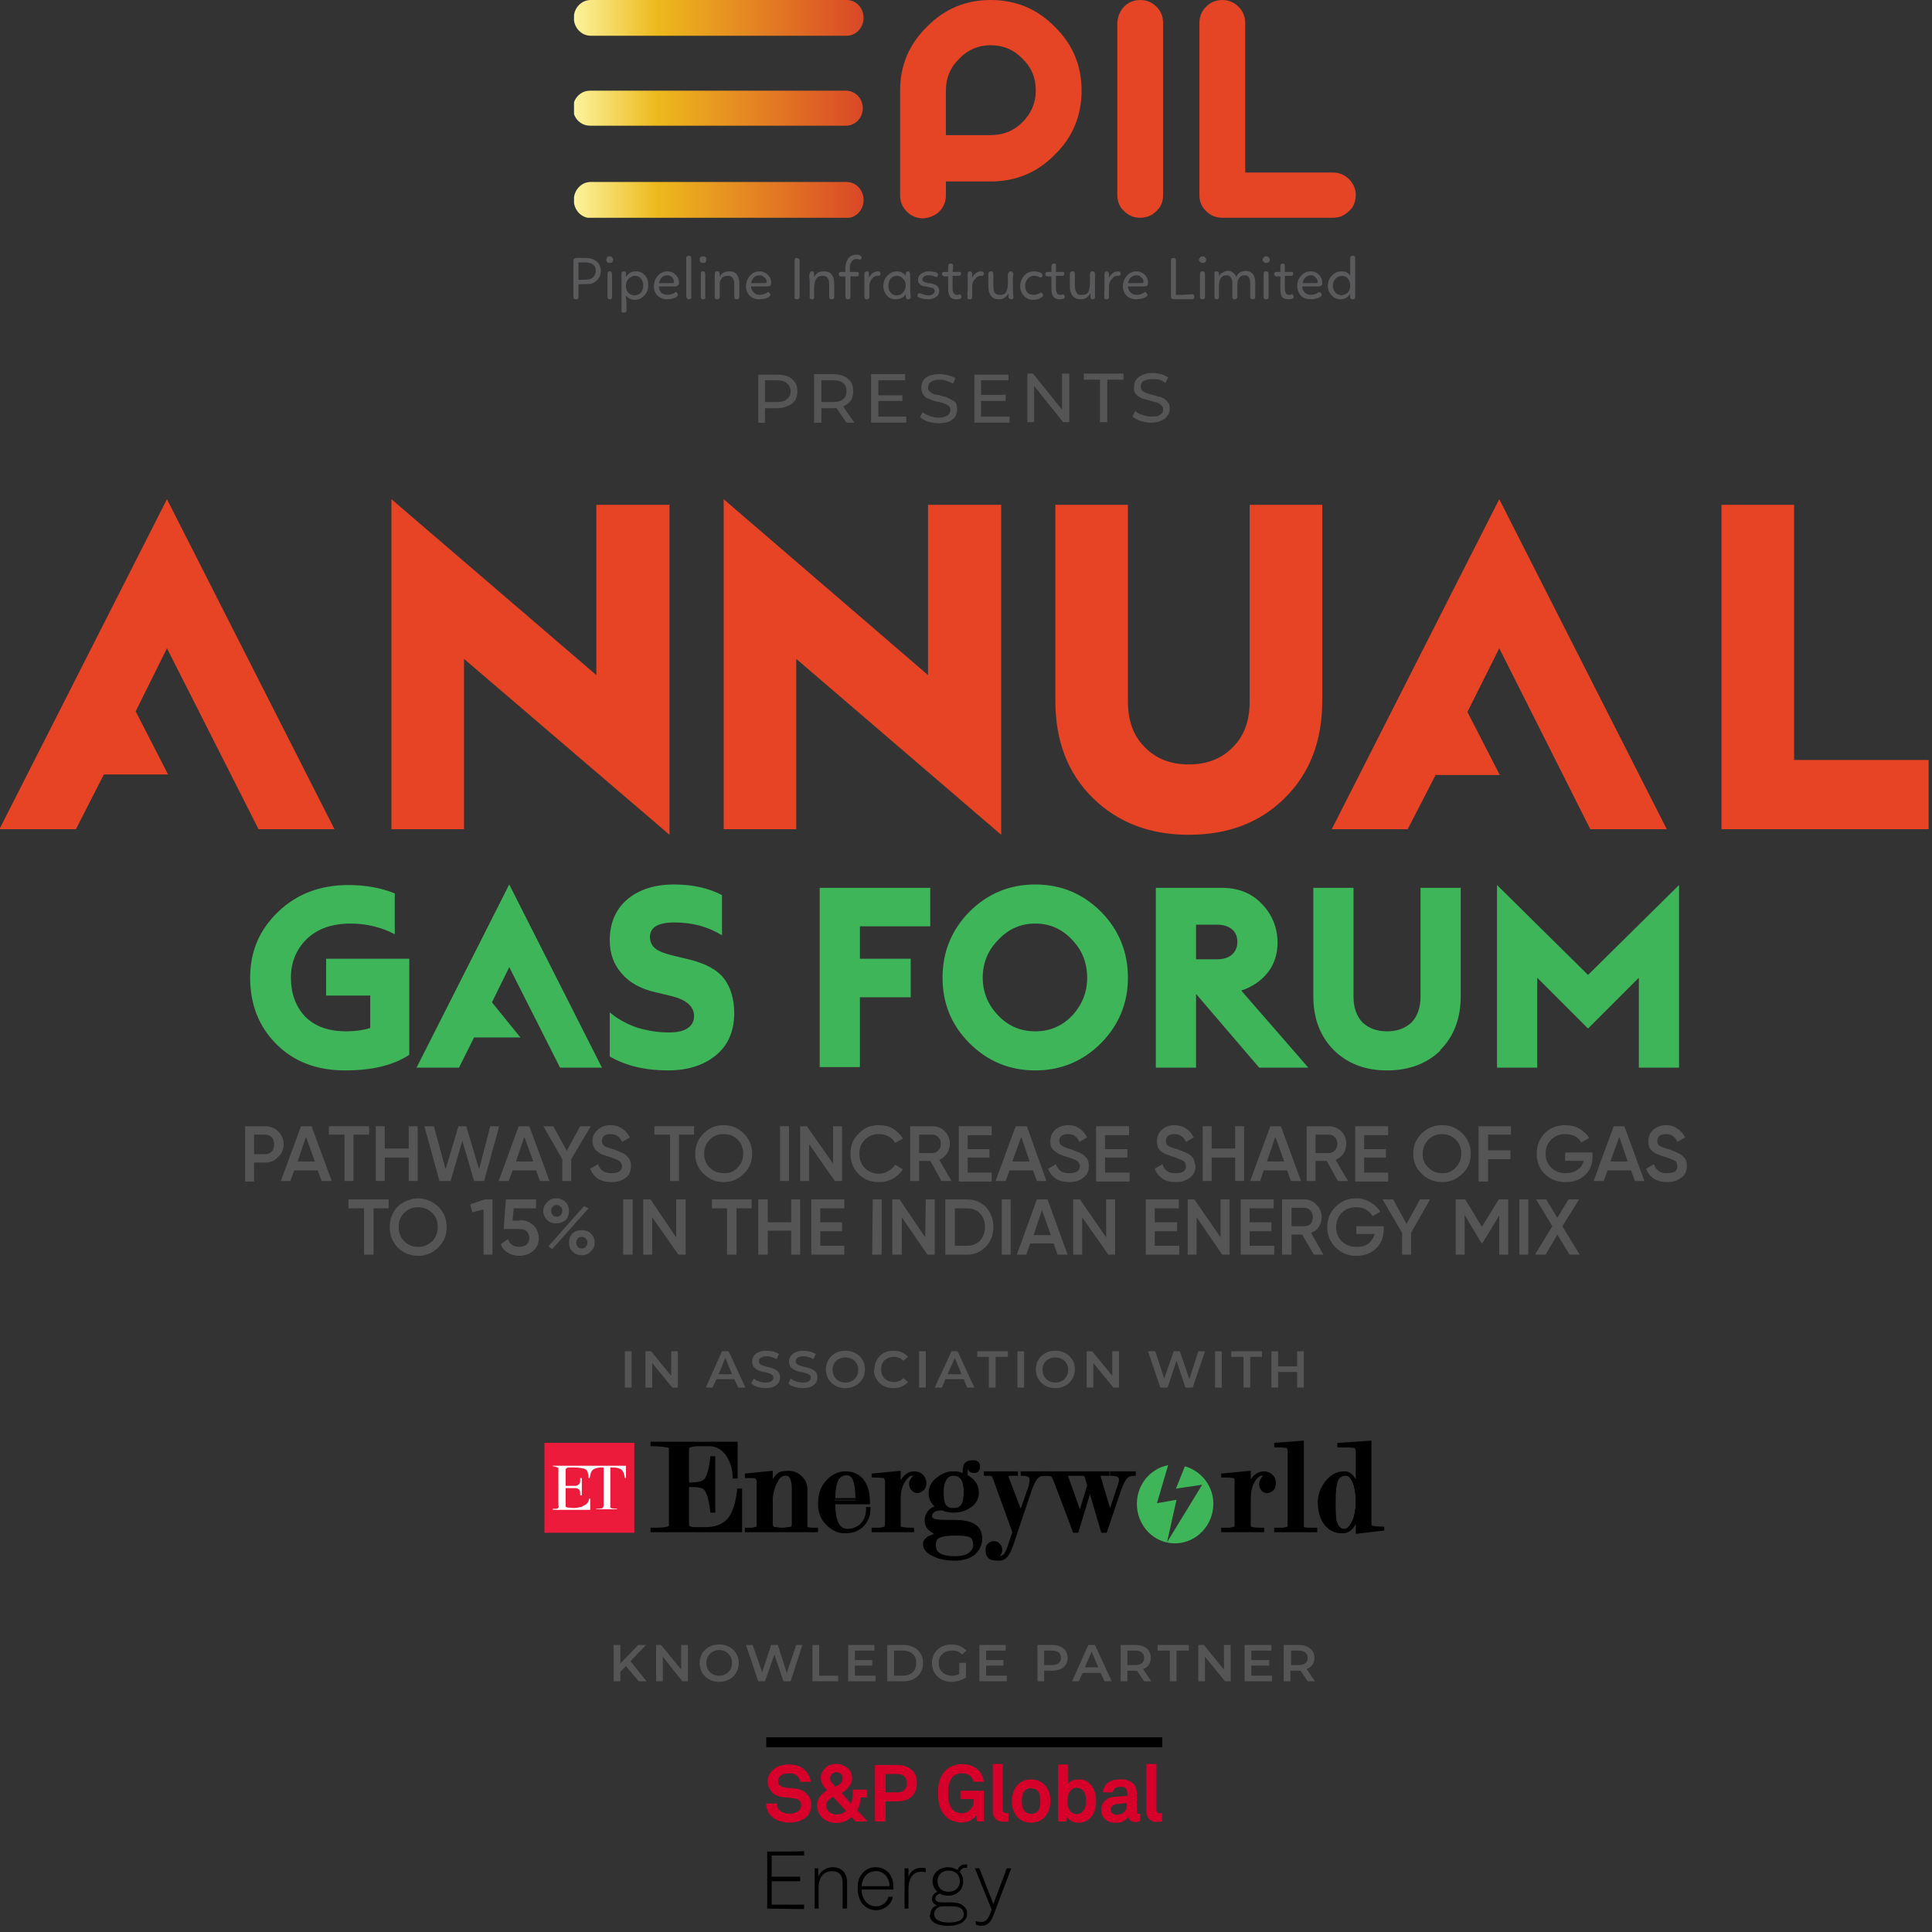 <svg version="1.2" xmlns="http://www.w3.org/2000/svg" viewBox="0 0 346 346" width="346" height="346"><rect x="0" y="0" width="346" height="346" fill="#333333" stroke="none"/><defs><clipPath clipPathUnits="userSpaceOnUse" id="cp1"><path d="m151.63 32.59c1.68 0 3.03 1.46 3.03 3.24 0 1.78-1.36 3.22-3.03 3.22h-45.85c-1.67 0-3.02-1.43-3.02-3.22 0-1.79 1.35-3.24 3.02-3.24zm-0.13-16.35c1.67 0 3.02 1.41 3.02 3.14 0 1.73-1.35 3.13-3.02 3.13h-45.85c-1.68 0-3.03-1.39-3.03-3.13 0-1.74 1.36-3.14 3.03-3.14zm0.13-16.24c1.68 0 3.03 1.42 3.03 3.19 0 1.77-1.36 3.21-3.03 3.21h-45.85c-1.67 0-3.02-1.46-3.02-3.21 0-1.75 1.35-3.19 3.02-3.19z"/></clipPath><linearGradient id="P" gradientUnits="userSpaceOnUse"/><linearGradient id="g1" x2="1" href="#P" gradientTransform="matrix(52.151,0,0,39.229,102.546,18.814)"><stop stop-color="#fcf49e"/><stop offset=".29" stop-color="#edb91d"/><stop offset="1" stop-color="#da4727"/></linearGradient><clipPath clipPathUnits="userSpaceOnUse" id="cp2"><path d="m137.23 311.13h70.92v34h-70.92z"/></clipPath></defs><style>.a{fill:#e74325}.b{fill:#3eb559}.c{fill:#555}.d{fill:#e54425}.e{fill:url(#g1)}.f{fill:#5a595b}.g{fill:#ec1a3b}.h{fill:#fff}.i{fill:#d6002a}</style><path class="a" d="m284.8 148.5l-16.3-32.4-5.7 11.4 5.8 11.3h-11.5l-5 9.7h-13.6l30-59.1 30 59.1c0 0-13.7 0-13.7 0zm23.5 0v-58.1h13v45.7h24.1v12.4zm-78.2-5.6q-6.6 6.6-17.2 6.6-10.5 0-17.2-6.6-6.7-6.6-6.7-17.4v-35.1h13v35.3q0 5.1 3 8.1 3 3.1 7.9 3.1 4.9 0 7.9-3.1 3-3 3-8.1v-35.3h13v35.1q0 10.8-6.7 17.4zm-87.5-24.9v30.5h-13v-59.1l36.6 31.5v-30.5h13.1v59.1zm-59.5 0v30.5h-13v-59.1l36.7 31.5v-30.5h13.1v59.1zm-36.8 30.5l-16.4-32.4-5.6 11.3 5.8 11.3h-11.5l-5 9.8h-13.7l30-59.1 30 59.1z"/><path class="b" d="m293.5 191.2v-16.1l-9.1 9.1-9.1-9.1v16.1h-7.2v-32.7l16.3 16.1 16.3-16.1v32.7zm-35.5-3.1q-3.7 3.6-9.6 3.6-5.8 0-9.5-3.6-3.7-3.7-3.7-9.7v-19.4h7.2v19.5q0 2.9 1.6 4.6 1.7 1.6 4.4 1.6 2.7 0 4.4-1.6 1.6-1.7 1.6-4.6v-19.5h7.2v19.4q0 6-3.7 9.7zm-35.7-10.7l12 13.8h-8.8l-11.3-13.2v13.2h-7.2v-32.2h11.8q4.4 0 7.1 2.8 2.8 2.8 2.9 6.9 0 3.2-1.7 5.4-1.8 2.3-4.8 3.3zm-1.7-11q-1-0.8-2.6-0.8h-3.8v6.2h3.8q1.6 0 2.6-0.8 1-0.9 1-2.3 0-1.5-1-2.3zm-23.4 20.4q-4.9 4.9-11.8 4.9-6.9 0-11.8-4.9-4.8-4.8-4.8-11.7 0-6.9 4.8-11.8 4.9-4.9 11.8-4.9 6.9 0 11.8 4.9 4.8 4.9 4.8 11.8 0 6.8-4.8 11.7zm-5.2-18.5q-2.7-2.9-6.6-2.9-3.9 0-6.6 2.9-2.8 2.8-2.8 6.8 0 3.9 2.8 6.8 2.7 2.8 6.6 2.8 3.9 0 6.6-2.8 2.7-2.9 2.7-6.8 0-4-2.7-6.8zm-38-2.4v5.8h9.1v6.9h-9.1v12.5h-7.2v-32.1h19.8v6.9h-12.6zm-36.6 4q0.9 0.7 3 1.2l2.9 0.7q4.6 1.1 6.4 3.5 1.8 2.4 1.8 6.3-0.1 4.8-3.3 7.4-3.3 2.7-8.6 2.7-6.1 0-10.4-2.5v-7.9q2 1.7 4.8 2.7 2.9 0.9 5.8 0.9 2.3 0 3.4-0.8 1.1-0.8 1.1-2.1 0-2.6-4-3.6l-2.9-0.7q-4-0.9-6.1-3.4-2.1-2.4-2.1-5.9 0-4.6 3.1-7.3 3.2-2.7 8.4-2.7c3.5 0 6.3 0.7 8.6 1.9v7.2q-3.7-2.3-8.5-2.3-4.4 0-4.4 2.6 0 1.3 1 2.1zm-17.1 21.3l-9.1-18-3.1 6.3 5.1 6.3h-8.3l-2.7 5.4h-7.6l16.6-32.8 16.6 32.8zm-41.9-12.9v-6.6h14.9v17.2q-4.2 2.8-11.5 2.8-7.6 0-12.3-4.7-4.7-4.7-4.7-11.9c0-4.8 1.7-8.6 5-11.8q5-4.8 12.6-4.8 4.6 0 8.3 1.5v7.3q-3.7-1.9-7.9-1.9-5 0-7.9 2.8-2.8 2.8-2.8 6.9c0 2.7 0.8 5.1 2.5 6.9q2.6 2.7 7.4 2.7 2.4 0 4.3-0.6v-5.8c0 0-7.9 0-7.9 0z"/><path class="c" d="m135.8 75.7v-8.6h3.4q1.1 0 1.9 0.3 0.8 0.4 1.3 1.1 0.4 0.6 0.4 1.6 0 0.9-0.4 1.6-0.5 0.7-1.3 1-0.8 0.4-1.9 0.4h-2.7l0.5-0.6v3.2c0 0-1.2 0-1.2 0zm1.2-3.1l-0.5-0.6h2.6q1.2 0 1.8-0.5 0.7-0.5 0.7-1.4 0-0.9-0.7-1.5-0.6-0.5-1.8-0.5h-2.6l0.5-0.6zm8.8 3.1v-8.7h3.4q1.2 0 2 0.4 0.8 0.4 1.2 1 0.4 0.7 0.4 1.7 0 0.9-0.4 1.6-0.4 0.6-1.2 1-0.8 0.4-2 0.4h-2.7l0.6-0.6v3.2c0 0-1.3 0-1.3 0zm1.3-3.1l-0.6-0.6h2.7q1.2 0 1.8-0.5 0.6-0.5 0.6-1.4 0-1-0.6-1.5-0.6-0.5-1.8-0.5h-2.7l0.6-0.6zm4.5 3.1l-2.2-3.2h1.4l2.2 3.2zm5.7-1.1h5v1.1h-6.3v-8.7h6.1v1.1h-4.8v6.5zm-0.1-3.8h4.4v1h-4.4zm10.9 5q-1 0-1.9-0.3-0.9-0.3-1.4-0.8l0.4-0.9q0.5 0.4 1.3 0.7 0.8 0.3 1.6 0.3 0.7 0 1.2-0.2 0.5-0.2 0.7-0.5 0.2-0.3 0.2-0.7 0-0.4-0.3-0.7-0.3-0.2-0.7-0.4-0.5-0.2-1-0.3-0.6-0.1-1.2-0.3-0.5-0.2-1-0.4-0.5-0.3-0.7-0.7-0.3-0.5-0.3-1.2 0-0.6 0.3-1.2 0.4-0.6 1.1-0.9 0.8-0.3 1.9-0.3 0.7 0 1.5 0.2 0.7 0.2 1.3 0.5l-0.4 1q-0.6-0.3-1.2-0.5-0.6-0.2-1.2-0.2-0.7 0-1.2 0.2-0.5 0.2-0.7 0.5-0.2 0.3-0.2 0.7 0 0.5 0.3 0.7 0.3 0.3 0.7 0.5 0.5 0.1 1.1 0.2 0.5 0.2 1.1 0.3 0.5 0.2 1 0.5 0.5 0.2 0.8 0.6 0.2 0.5 0.2 1.2 0 0.6-0.3 1.2-0.4 0.5-1.1 0.9-0.8 0.3-1.9 0.3zm7.6-1.2h5.1v1.1h-6.3v-8.6h6.1v1h-4.9v6.6zm-0.1-3.9h4.5v1.1h-4.5zm8.4 4.9v-8.7h1l5.7 7.1h-0.5v-7.1h1.3v8.7h-1.1l-5.7-7.1h0.5v7.1zm13 0v-7.6h-2.9v-1.1h7.1v1.1h-2.9v7.6zm9.2 0.1q-1 0-1.9-0.3-0.9-0.3-1.5-0.8l0.5-1q0.5 0.5 1.3 0.7 0.7 0.3 1.6 0.3 0.7 0 1.2-0.1 0.4-0.2 0.7-0.5 0.2-0.3 0.2-0.7 0-0.5-0.3-0.7-0.3-0.3-0.7-0.5-0.5-0.1-1.1-0.3-0.5-0.1-1.1-0.3-0.6-0.1-1-0.4-0.5-0.2-0.8-0.7-0.3-0.4-0.2-1.1 0-0.7 0.3-1.2 0.4-0.6 1.1-0.9 0.7-0.4 1.9-0.4 0.7 0 1.5 0.2 0.7 0.2 1.3 0.6l-0.5 1q-0.5-0.4-1.1-0.6-0.6-0.1-1.2-0.1-0.8 0-1.2 0.2-0.5 0.1-0.7 0.4-0.2 0.4-0.2 0.7 0 0.5 0.3 0.8 0.2 0.2 0.7 0.4 0.5 0.2 1 0.3 0.6 0.1 1.1 0.3 0.6 0.1 1.1 0.4 0.4 0.3 0.7 0.7 0.3 0.4 0.3 1.1 0 0.7-0.4 1.2-0.3 0.6-1.1 0.9-0.7 0.4-1.9 0.4z"/><path class="d" d="m161.2 16.2q0-6.7 4.8-11.4 4.7-4.8 11.4-4.8 6.8 0 11.5 4.8 4.8 4.7 4.8 11.4c0 4.5-1.6 8.4-4.8 11.5q-4.7 4.8-11.5 4.8h-8v2.5q0 1.7-1.2 2.9-1.2 1.1-2.9 1.2-1.7 0-2.9-1.2-1.2-1.2-1.2-2.9v-18.7zm8.2 8h8q3.4 0 5.7-2.3 2.4-2.4 2.4-5.7 0-3.4-2.4-5.7-2.3-2.4-5.7-2.4-3.3 0-5.6 2.4-2.4 2.3-2.4 5.7v8z"/><path class="d" d="m208.3 34.9q0 1.8-1.2 2.9-1.2 1.2-2.9 1.2-1.7 0-2.9-1.2-1.2-1.1-1.2-2.9v-30.8q0.1-1.7 1.2-2.9 1.2-1.2 2.9-1.2 1.7 0 2.9 1.2 1.2 1.2 1.2 2.9z"/><path class="d" d="m214.8 4.1q0-1.7 1.2-2.9 1.2-1.2 2.9-1.2 1.7 0 2.9 1.2 1.2 1.2 1.2 2.9v26.8h15.7q1.7 0 2.9 1.2 1.2 1.2 1.2 2.8c0 1.2-0.4 2.2-1.2 2.9q-1.2 1.2-2.9 1.2h-19.8q-1.7 0-2.9-1.2-1.2-1.1-1.2-2.9z"/><g clip-path="url(#cp1)"><path fill-rule="evenodd" class="e" d="m102.8 0h51.9v39h-51.9z"/></g><path class="f" d="m102.7 48.2q0-0.4 0-0.5v-1.1q0-0.3 0.5-0.4 0.5 0 1.7 0 1.1 0 1.8 0.5 0.9 0.6 0.9 1.9 0 0.7-0.5 1.4-0.5 0.6-1.2 0.8-0.4 0.1-2.1 0.1h-0.2q0 0.4 0 1.1 0 0.8 0 1.2 0 0.4-0.4 0.4-0.3 0-0.4-0.1-0.1-0.1-0.1-0.3 0-0.6 0-2.1 0-1.5 0-2.3 0-0.2 0-0.6zm0.9 1.3q0 0.4 0 0.6h0.5q1.1 0 1.5-0.1 0.5-0.1 0.8-0.6 0.3-0.4 0.3-0.9 0-0.8-0.6-1.2-0.5-0.3-1.3-0.3-1 0-1.2 0 0 0.3 0 1 0 0.6 0 1 0 0.2 0 0.5z"/><path class="f" d="m108.7 46.9q-0.2-0.2-0.1-0.4 0-0.3 0.2-0.5 0.2-0.1 0.4-0.1 0.3 0 0.4 0.2 0.2 0.1 0.2 0.4 0 0.3-0.2 0.5-0.2 0.1-0.5 0.1-0.2 0-0.4-0.2zm0.2 1.8q0.1-0.1 0.3-0.1 0.2 0 0.3 0.1 0.1 0.2 0.1 0.5 0 0.4 0 1.3 0 0.8 0 1.2v1.5q0 0.2-0.1 0.3-0.1 0.1-0.3 0.1-0.4 0-0.4-0.4v-4.1q0-0.3 0.1-0.4z"/><path class="f" d="m111.7 48.6q0.4 0 0.4 0.3v0.7q0.3-0.5 0.8-0.8 0.4-0.2 1-0.2 1 0 1.6 0.7 0.6 0.7 0.6 1.8 0 1.1-0.7 1.8-0.7 0.8-1.7 0.8-1 0-1.6-0.8 0 0.1 0 0.5 0.1 0.4 0.1 0.7 0 0.2 0 0.7 0 0.5 0 0.8 0 0.4-0.5 0.4-0.4 0-0.4-0.4v-4.3-2.3q0-0.4 0.4-0.4zm3.1 1.3q-0.4-0.5-1.1-0.5-0.6 0-1.1 0.5-0.5 0.5-0.5 1.3 0 0.8 0.4 1.2 0.5 0.5 1.1 0.5c0.5 0 0.9-0.2 1.2-0.5q0.4-0.5 0.4-1.3 0-0.7-0.4-1.2z"/><path class="f" d="m118.4 52.4q0.5 0.4 1.1 0.4 0.7 0 1.2-0.3 0.3-0.2 0.3-0.2 0.2 0 0.3 0.2 0.1 0.1 0.1 0.3 0 0.2-0.3 0.4-0.6 0.4-1.7 0.4-0.9 0-1.6-0.6-0.7-0.7-0.7-1.7 0-1.1 0.7-1.9 0.7-0.8 1.7-0.8 0.9 0 1.5 0.6 0.6 0.6 0.6 1.3 0 0.5-0.2 0.6-0.1 0.2-0.6 0.2-0.4 0-0.8 0-0.4 0-1 0-0.6 0-1 0 0 0.6 0.4 1.1zm0.1-2.7q-0.4 0.5-0.5 1 2.5 0 2.6 0 0.1-0.1 0.1-0.2 0-0.5-0.3-0.8-0.4-0.4-0.9-0.4-0.6 0-1 0.4z"/><path class="f" d="m123 45.9q0.2-0.1 0.4-0.1 0.2 0 0.3 0.1 0.1 0.1 0.1 0.5 0 5.3 0 5.4 0 0.3 0 0.8 0 0.4 0 0.6 0 0.4-0.4 0.4-0.2 0-0.3-0.1-0.2-0.2-0.2-0.5 0-0.9 0-6.8 0-0.2 0.2-0.3z"/><path class="f" d="m125.4 46.9q-0.1-0.2-0.1-0.4 0-0.3 0.2-0.5 0.2-0.1 0.4-0.1 0.3 0 0.5 0.2 0.1 0.1 0.1 0.4 0 0.3-0.2 0.5-0.1 0.1-0.4 0.1-0.3 0-0.5-0.2zm0.2 1.8q0.1-0.1 0.3-0.1 0.2 0 0.3 0.1 0.1 0.2 0.1 0.5 0 0.4 0 1.3 0 0.8 0 1.2v1.5q0.1 0.2-0.1 0.3 0 0.1-0.3 0.1-0.4 0-0.4-0.4v-4.1q0-0.3 0.1-0.4z"/><path class="f" d="m128 49.2q0-0.3 0.1-0.5 0.1-0.1 0.4-0.1 0.2 0 0.3 0.1 0 0.1 0.1 0.4v0.5q0.2-0.5 0.7-0.8 0.4-0.2 1-0.2 0.9 0 1.3 0.5 0.5 0.6 0.5 1.6v2.4q0 0.3-0.1 0.4-0.1 0.1-0.4 0.1-0.4 0-0.4-0.4 0-0.3 0-1.1 0-0.7 0-1.1 0-1.6-1.1-1.6-0.4 0-0.7 0.1-0.3 0.1-0.4 0.3-0.2 0.2-0.3 0.5-0.1 0.2-0.1 0.5 0 0.3 0 0.6v1.8q0 0.4-0.5 0.4-0.4 0-0.4-0.4 0-0.1 0-0.5 0-0.4 0-0.9v-1.5-1.1z"/><path class="f" d="m135 52.4q0.4 0.4 1 0.4 0.7 0 1.2-0.3 0.3-0.2 0.4-0.2 0.1 0 0.2 0.2 0.2 0.1 0.2 0.3-0.1 0.2-0.3 0.4-0.7 0.4-1.8 0.4-0.9 0-1.6-0.6-0.7-0.7-0.7-1.7 0-1.1 0.7-1.9 0.7-0.8 1.7-0.8 0.9 0 1.5 0.6 0.6 0.6 0.6 1.3 0 0.5-0.1 0.6-0.2 0.2-0.7 0.2-0.4 0-0.8 0-0.3 0-0.9 0-0.6 0-1.1 0 0 0.6 0.5 1.1zm0-2.7q-0.4 0.5-0.5 1 2.5 0 2.6 0 0.2-0.1 0.2-0.2 0-0.5-0.4-0.8-0.4-0.4-0.8-0.4-0.7 0-1.1 0.4z"/><path class="f" d="m142.3 48.1q0-0.9 0-1.4 0-0.5 0.4-0.5 0.2 0 0.3 0.1 0.2 0.1 0.2 0.3 0 0.9 0 2.7v3.8q0 0.5-0.5 0.5-0.2 0-0.3-0.1-0.2-0.1-0.1-0.3 0-0.2 0-0.5 0-0.3 0-0.5v-3q0-0.3 0-1.1z"/><path class="f" d="m145 49.2q0-0.3 0.1-0.5 0.1-0.1 0.3-0.1 0.3 0 0.3 0.1 0.1 0.1 0.1 0.4v0.5q0.3-0.5 0.7-0.8 0.5-0.2 1.1-0.2 0.9 0 1.3 0.5 0.5 0.6 0.5 1.6v2.4q0 0.3-0.1 0.4-0.1 0.1-0.4 0.1-0.4 0-0.4-0.4 0-0.3 0-1.1 0-0.7 0-1.1 0-1.6-1.1-1.6-0.4 0-0.7 0.1-0.3 0.1-0.4 0.3-0.2 0.2-0.3 0.5-0.1 0.2-0.1 0.5-0.1 0.3-0.1 0.6v1.8q0.1 0.4-0.4 0.4-0.4 0-0.4-0.4 0-0.1 0-0.5 0-0.4 0-0.9v-1.5l-0.1-1.1z"/><path class="f" d="m152.3 49.5v2.7q0 0.2 0 0.5 0 0.4 0 0.5 0 0.4-0.4 0.4-0.5 0-0.5-0.5v-0.9q0-0.3 0-1.2 0-1 0-1.5h-0.8q-0.4 0-0.4-0.4 0-0.4 0.5-0.4h0.7c0 0 0-0.2 0-0.4q0-0.2 0-0.3 0-1 0.5-1.7 0.5-0.7 1.6-0.7 0.3 0 0.6 0.2 0.2 0.1 0.2 0.3 0 0.2-0.1 0.3-0.1 0.1-0.2 0.1-0.1 0-0.4-0.1-0.2 0-0.3 0-0.5 0-0.8 0.5-0.3 0.4-0.3 1v0.8h1.2q0.5 0 0.4 0.4 0 0.4-0.3 0.4h-1.2z"/><path class="f" d="m155.3 48.6q0.3 0 0.3 0.4v0.7q0.3-0.5 0.7-0.8 0.5-0.3 0.9-0.3 0.5 0 0.5 0.4 0 0.2-0.1 0.3-0.1 0.1-0.3 0.1h-0.2q-0.6 0-1 0.6-0.4 0.5-0.4 1.3v1.9q0 0.4-0.5 0.4-0.2 0-0.3-0.1-0.1-0.2-0.1-0.5 0-0.2 0-1.2 0-1 0-1.5 0-0.2 0-0.6 0-0.4 0-0.6 0-0.5 0.5-0.5z"/><path class="f" d="m163 51.7q0 0.7 0.1 1.5 0 0.4-0.5 0.4-0.2 0-0.3-0.2-0.1-0.2-0.1-0.7-0.6 0.9-1.8 0.9-1 0-1.6-0.7-0.6-0.7-0.6-1.6 0-1.2 0.7-1.9 0.7-0.8 1.7-0.8 1.1 0 1.6 0.8 0-0.2 0-0.4 0.1-0.4 0.4-0.4 0.3 0 0.3 0.2 0.1 0.1 0.1 0.4v0.9 1.6zm-3.5 0.7q0.4 0.5 1.1 0.5 0.7 0 1.1-0.5 0.5-0.5 0.5-1.3 0-0.8-0.5-1.2-0.4-0.5-1.1-0.5-0.6 0-1.1 0.5-0.4 0.5-0.4 1.3 0 0.7 0.4 1.2z"/><path class="f" d="m167.7 48.8q0.3 0.2 0.3 0.4 0 0.4-0.4 0.4-0.1 0-0.5-0.2-0.4-0.1-0.8-0.1-0.5 0-0.8 0.2-0.3 0.2-0.3 0.6 0 0.1 0.1 0.2 0.1 0.1 0.2 0.2 0.2 0.1 0.3 0.1 0.2 0 0.4 0.1 0.1 0 0.2 0 0.8 0.1 1.3 0.4 0.5 0.3 0.5 1 0 0.7-0.6 1.1-0.5 0.4-1.4 0.4-0.6 0-1.3-0.2-0.6-0.2-0.6-0.4 0-0.5 0.4-0.5 0.1 0 0.6 0.2 0.5 0.2 1 0.2 0.4 0 0.7-0.2 0.4-0.2 0.4-0.6 0-0.3-0.3-0.5-0.3-0.1-0.9-0.2-0.3-0.1-0.5-0.1-0.2 0-0.5-0.1-0.3-0.1-0.4-0.3-0.2-0.1-0.3-0.3-0.1-0.2-0.1-0.5 0-0.7 0.6-1.1 0.6-0.4 1.3-0.4 0.9 0 1.4 0.2z"/><path class="f" d="m168.7 49.1q0-0.4 0.4-0.4h0.7v-0.9q0-0.6 0.5-0.6 0.2 0 0.3 0.1 0.1 0.1 0.1 0.3 0 0.4-0.1 1.1h1.1q0.4-0.1 0.4 0.3 0 0.4-0.4 0.4h-1.1v2.2q0 0.6 0.2 0.9 0.2 0.3 0.5 0.3 0.2 0 0.3 0 0.2-0.1 0.3-0.1 0.1 0 0.2 0.2 0.1 0.1 0.1 0.2 0 0.3-0.2 0.4-0.3 0.1-0.7 0.1-0.8 0-1.1-0.4-0.4-0.5-0.4-1.5 0-0.3 0-1.1 0-0.8 0-1.1h-0.7q-0.4-0.1-0.4-0.4z"/><path class="f" d="m173.7 48.6q0.3 0 0.4 0.4v0.7q0.3-0.5 0.7-0.8 0.4-0.3 0.9-0.3 0.5 0 0.5 0.4 0 0.2-0.1 0.3-0.1 0.1-0.3 0.1h-0.2q-0.6 0-1 0.6-0.5 0.5-0.5 1.3v1.9q0 0.4-0.4 0.4-0.3 0-0.4-0.1-0.1-0.2 0-0.5-0.1-0.2 0-1.2 0-1 0-1.5 0-0.2 0-0.6 0-0.4 0-0.6 0-0.5 0.4-0.5z"/><path class="f" d="m177.9 49.1q0 0.3 0 1 0 0.7 0 1.1 0 0.7 0.2 1.2 0.3 0.4 0.9 0.4 0.8 0.1 1.2-0.5 0.3-0.6 0.3-1.7v-1.5q0.1-0.2 0.2-0.4 0.1-0.1 0.3-0.1 0.4 0 0.5 0.5 0 0-0.1 0.5 0 0.4 0 0.9 0 0.5 0 1.1 0 0.9 0.1 1.6 0 0.4-0.4 0.4-0.4 0-0.5-0.4 0-0.1 0-0.4 0-0.3 0-0.3-0.5 1.1-1.7 1.1-1 0-1.4-0.6-0.5-0.6-0.5-1.7 0-0.2 0-1.1 0-0.8 0-1.1 0-0.5 0.5-0.5 0.4 0 0.4 0.5z"/><path class="f" d="m186.7 49.3q0 0.1-0.1 0.3-0.1 0.1-0.3 0.1-0.1 0-0.4-0.2-0.4-0.1-0.8-0.1-0.6 0-1.1 0.6-0.4 0.5-0.4 1.2 0 0.7 0.4 1.2 0.4 0.4 1.1 0.4 0.5 0 0.9-0.2 0.3-0.2 0.4-0.2 0.2 0 0.3 0.2 0.1 0.1 0.1 0.3 0 0.2-0.2 0.3-0.6 0.5-1.5 0.5-1.1 0-1.8-0.8-0.6-0.7-0.6-1.6 0-1.1 0.7-1.9 0.7-0.8 1.8-0.8 0.7 0 1.3 0.3 0.2 0.2 0.2 0.4z"/><path class="f" d="m187.2 49.1q0-0.4 0.4-0.4h0.7v-0.9q0-0.6 0.5-0.6 0.2 0 0.3 0.1 0 0.1 0 0.3 0.1 0.4 0 1.1h1.1q0.4-0.1 0.4 0.3 0 0.4-0.4 0.4h-1.1v2.2q0 0.6 0.2 0.9 0.1 0.3 0.5 0.3 0.2 0 0.3 0 0.2-0.1 0.3-0.1 0.1 0 0.2 0.2 0.1 0.1 0.1 0.2 0 0.3-0.2 0.4-0.3 0.1-0.7 0.1-0.8 0-1.1-0.4-0.4-0.5-0.4-1.5 0-0.3 0-1.1 0-0.8 0-1.1h-0.7q-0.4-0.1-0.4-0.4z"/><path class="f" d="m192.5 49.1q0 0.3 0 1 0 0.7 0 1.1 0 0.7 0.3 1.2 0.2 0.5 0.9 0.4 0.8 0.1 1.2-0.5 0.3-0.6 0.3-1.7v-1.5q0-0.2 0.1-0.4 0.2-0.1 0.4-0.1 0.4 0 0.4 0.5 0 0 0 0.5 0 0.4 0 0.9 0 0.5 0 1.1 0 0.9 0 1.6 0 0.4-0.4 0.4-0.4 0-0.4-0.4 0-0.1 0-0.4 0-0.3 0-0.3-0.6 1.1-1.8 1.1-0.9 0-1.4-0.6-0.5-0.6-0.5-1.7 0-0.2 0-1.1 0-0.8 0-1.1 0-0.5 0.5-0.5 0.4 0 0.4 0.5z"/><path class="f" d="m198.2 48.6q0.3 0 0.4 0.4v0.7q0.3-0.5 0.7-0.8 0.4-0.3 0.9-0.3 0.5 0 0.5 0.4 0 0.2-0.1 0.3-0.1 0.1-0.3 0.1h-0.2q-0.6 0-1 0.6-0.5 0.5-0.5 1.3v1.9q0 0.4-0.4 0.4-0.3 0-0.4-0.1-0.1-0.2 0-0.5-0.1-0.2 0-1.2 0-1 0-1.5 0-0.2 0-0.6 0-0.4 0-0.6 0-0.5 0.4-0.5z"/><path class="f" d="m202.5 52.4q0.4 0.4 1.1 0.4 0.6 0 1.1-0.3 0.3-0.2 0.4-0.2 0.1 0 0.2 0.2 0.2 0.1 0.2 0.3 0 0.2-0.3 0.4-0.7 0.4-1.8 0.4-0.9 0-1.6-0.6-0.7-0.7-0.7-1.7 0-1.1 0.7-1.9 0.7-0.8 1.7-0.8 0.9 0 1.5 0.6 0.6 0.6 0.6 1.3 0 0.5-0.1 0.6-0.2 0.2-0.7 0.2-0.4 0-0.7 0-0.4 0-1 0-0.6 0-1.1 0 0 0.6 0.5 1.1zm0-2.7q-0.4 0.5-0.5 1 2.5 0 2.6 0 0.2-0.1 0.2-0.2 0-0.5-0.4-0.8-0.3-0.4-0.8-0.4-0.6 0-1.1 0.4z"/><path class="f" d="m209.8 46.3q0.2-0.1 0.4-0.1 0.4 0 0.4 0.5 0 0.3 0 2.3 0 0.4 0 1.1 0 0.7 0 1.1 0 0.5 0 0.8 0 0.4 0 0.6v0.2q1 0 1.2 0l1.7-0.1q0.4 0 0.4 0.4 0 0.5-0.4 0.5h-1.3q-1.2 0-1.6 0-0.5 0-0.7-0.1-0.2-0.1-0.2-0.5v-0.4q0-0.5 0-1.4 0-0.9 0-1.4v-3.1q0-0.3 0.1-0.4z"/><path class="f" d="m214.9 46.9q-0.2-0.2-0.2-0.4 0.1-0.3 0.3-0.5 0.1-0.1 0.4-0.1 0.3 0 0.4 0.2 0.2 0.1 0.2 0.4 0 0.3-0.2 0.5-0.2 0.1-0.5 0.1-0.2 0-0.4-0.2zm0.1 1.8q0.2-0.1 0.3-0.1 0.3 0 0.4 0.1 0.1 0.2 0.1 0.5 0 0.4 0 1.3 0 0.8 0 1.2v1.5q0 0.2-0.1 0.3-0.1 0.1-0.3 0.1-0.5 0-0.5-0.4v-4.1q0-0.3 0.2-0.4z"/><path class="f" d="m217.5 50.1q0-0.3 0-0.5 0-0.2 0-0.3 0-0.1 0-0.2-0.1 0 0-0.1-0.1-0.4 0.4-0.4 0.4 0 0.4 0.4v0.5q0.2-0.5 0.7-0.7 0.4-0.3 0.9-0.3 0.5 0 0.9 0.3 0.4 0.3 0.6 0.8 0.2-0.5 0.6-0.8 0.5-0.2 1-0.3 0.9 0 1.4 0.6 0.4 0.6 0.4 1.6v1q0 0.6 0 1.5 0 0.4-0.5 0.4-0.2 0-0.3-0.1-0.1-0.1-0.1-0.3 0-2.1 0-2.4 0-1.5-1-1.5-0.6 0-0.9 0.4-0.4 0.4-0.4 1.1v1.1q0 0.7 0 1.1 0 0.3-0.1 0.4-0.1 0.2-0.4 0.2-0.2 0-0.3-0.1-0.1-0.1-0.1-0.3 0-2 0-2.6 0-0.5-0.3-0.9-0.2-0.4-0.7-0.4-1.4 0-1.4 1.9v2q0 0.4-0.4 0.4-0.2 0-0.3-0.1-0.1-0.1-0.1-0.3 0-0.3 0-0.5v-1.8q0-0.4 0-0.8z"/><path class="f" d="m226.3 46.9q-0.2-0.2-0.2-0.4 0.1-0.3 0.3-0.5 0.1-0.1 0.4-0.1 0.3 0 0.4 0.2 0.2 0.1 0.2 0.4 0 0.3-0.2 0.5-0.2 0.1-0.5 0.1-0.2 0-0.4-0.2zm0.1 1.8q0.1-0.1 0.3-0.1 0.3 0 0.4 0.1 0.1 0.2 0.1 0.5 0 0.4 0 1.3 0 0.8 0 1.2v1.5q0 0.2-0.1 0.3-0.1 0.1-0.4 0.1-0.4 0-0.4-0.4v-4.1q0-0.3 0.1-0.4z"/><path class="f" d="m228.2 49.1q0-0.4 0.4-0.4h0.7v-0.9q0-0.6 0.4-0.6 0.3 0 0.3 0.1 0.1 0.1 0.1 0.3 0 0.4 0 1.1h1.1q0.4-0.1 0.4 0.3 0 0.4-0.4 0.4h-1.1v2.2q0 0.6 0.2 0.9 0.1 0.3 0.5 0.3 0.1 0 0.3 0 0.2-0.1 0.2-0.1 0.2 0 0.3 0.2 0.1 0.1 0.1 0.2 0 0.3-0.3 0.4-0.2 0.1-0.6 0.1-0.8 0-1.2-0.4-0.3-0.5-0.3-1.5 0-0.3 0-1.1 0-0.8 0-1.1h-0.7q-0.4-0.1-0.4-0.4z"/><path class="f" d="m233.7 52.4q0.4 0.4 1.1 0.4 0.6 0 1.1-0.3 0.3-0.2 0.4-0.2 0.1 0 0.3 0.2 0.1 0.1 0.1 0.3 0 0.2-0.3 0.4-0.7 0.4-1.7 0.4-1 0-1.7-0.6-0.6-0.7-0.7-1.7 0-1.1 0.7-1.9 0.7-0.8 1.7-0.8 0.9 0 1.5 0.6 0.6 0.6 0.6 1.3 0 0.5-0.1 0.6-0.2 0.2-0.7 0.2-0.3 0-0.7 0-0.4 0-1 0-0.6 0-1.1 0 0 0.6 0.5 1.1zm0.1-2.7q-0.5 0.5-0.5 1 2.5 0 2.6 0 0.1-0.1 0.1-0.2 0-0.5-0.4-0.8-0.3-0.4-0.8-0.4-0.6 0-1 0.4z"/><path class="f" d="m242.7 48.8v2.1q0 0.2 0 0.9 0 0.7 0 1.4 0 0.4-0.4 0.4-0.4 0-0.5-0.3v-0.7q-0.6 1-1.7 1-1 0-1.6-0.7-0.7-0.7-0.7-1.7 0-1.1 0.7-1.8 0.7-0.8 1.8-0.8 0.5 0 0.9 0.2 0.4 0.2 0.6 0.6v-3.1q0-0.5 0.5-0.5 0.4 0 0.4 0.4v2.6zm-3.6 3.6q0.5 0.4 1.1 0.5 0.7-0.1 1.2-0.5 0.4-0.5 0.4-1.3 0-0.7-0.4-1.2-0.4-0.5-1.1-0.5-0.6 0-1.1 0.5-0.5 0.5-0.5 1.3 0 0.7 0.5 1.2z"/><path fill-rule="evenodd" class="g" d="m97.5 258.4h16.1v16.1h-16.1z"/><path class="h" d="m101.4 266.1h1.6c0.5 0 0.9-0.4 0.9-0.8v-0.5q0 0 0-0.1 0.1 0 0.3 0v3.1q-0.2 0-0.3 0 0-0.1 0-0.2v-0.3c0-0.5-0.4-0.8-0.9-0.8h-1.7v1.7 1.3c0 0.2 0 0.3 0 0.3 0.1 0.2 0.5 0.2 0.7 0.2 0.6 0.1 1.2 0.1 1.9-0.1q0.3 0 0.5-0.2c0.6-0.2 1-0.6 1.1-1.3h0.2v2h-6.7v-0.2c0.2 0 0.9 0.1 1-0.2q0.1-0.1 0-0.5v-6.2q0-0.3 0-0.4 0-0.1-0.2-0.1c-0.2-0.1-0.6-0.2-0.8-0.2v-0.1h13.1v2.2h-0.2q0 0 0 0c-0.1-0.7-0.2-1.1-0.6-1.5-0.4-0.3-1.1-0.4-1.7-0.4q-0.2 0-0.3 0c0 0 0 0.1 0 0.2v6.5q0 0.4 0 0.5 0.1 0 0.2 0.1c0.3 0.1 0.8 0.1 1 0.1v0.1h-3.7v-0.1c0.3 0 0.8 0 1.1-0.1q0.1-0.1 0.1-0.2 0.1 0 0.1-0.4v-6.4c0-0.2 0-0.3-0.1-0.3q0 0-0.2 0c-0.5 0-1.2 0.1-1.6 0.4-0.4 0.3-0.5 1-0.6 1.5h-0.2q0-0.5-0.1-0.8c-0.1-0.8-0.6-0.9-1.4-1-0.4-0.1-1-0.1-1.5-0.1-0.3 0-0.7 0-0.9 0.1q-0.1 0.1-0.2 0.2c0 0 0 0.1 0 0.3v0.9 1.8"/><path fill-rule="evenodd" class="b" d="m212.2 262.6l-1.6 4 4.7-0.7-6.3 10.3 1.7-7.6-3.5 0.6 2-6.8c-3.2 0.6-5.6 3.5-5.6 6.9 0 3.9 3 7.1 6.8 7.1 3.8 0 6.9-3.2 6.9-7.1 0-3.2-2.2-5.9-5.1-6.7z"/><path  d="m123.1 266v6.5q0 0.7 0 0.9 0.1 0.1 0.5 0.3 0.4 0.1 0.9 0.1 0.5 0 1.8 0 2.8 0 4.2-1.6 1.4-1.6 1.8-5.3h0.3v7.2h-15.8v-0.2q2.2 0 2.9-0.3 0.2-0.1 0.3-0.2 0.1-0.2 0.1-0.9v-12.4q0-0.7-0.1-0.9 0-0.1-0.3-0.2-0.3-0.1-1.1-0.2-0.8-0.1-1.8-0.1v-0.2h15v6h-0.3q0-1.8-1-3.5-1.2-2.3-3.5-2.3-0.9 0-1.9 0-0.9 0-1.6 0.2-0.3 0.1-0.3 0.3-0.1 0.2-0.1 0.9v5.7q2.5 0 3.1-0.5 0.9-0.8 1.3-4.2h0.3v9.5h-0.3q-0.4-3.3-1.3-4.1-0.6-0.5-3.1-0.5z"/><path  d="m132.7 274.3h-16v-0.6h0.1q2.2 0 2.8-0.2 0.2-0.1 0.3-0.2c0 0 0.1-0.2 0.1-0.8v-12.4c0-0.6-0.1-0.8-0.1-0.8 0 0 0-0.1-0.3-0.2q-0.2-0.1-1-0.2-0.8-0.1-1.8-0.1h-0.1v-0.5h15.2v6.4h-0.5v-0.2q0-1.8-1-3.5c-0.8-1.5-1.9-2.2-3.4-2.2q-0.9 0-1.9 0-0.9 0-1.6 0.3-0.1 0-0.2 0.2c0 0-0.1 0.2-0.1 0.8v5.5c2 0 2.7-0.2 2.9-0.5q0.9-0.7 1.2-4v-0.2h0.6v9.9h-0.5v-0.2q-0.4-3.2-1.3-4-0.5-0.5-2.9-0.5v6.4c0 0.6 0.1 0.7 0.1 0.8 0 0 0.1 0.1 0.4 0.2q0.3 0.1 0.8 0.2 0.5 0 1.8 0 2.7 0 4.1-1.6c0.9-1.1 1.5-2.8 1.8-5.2v-0.1h0.5v7.5zm-14.7-0.3h14.5v-6.9h-0.1c-0.2 2.3-0.8 4.1-1.8 5.2q-1.4 1.7-4.2 1.7-1.4 0-1.9-0.1-0.5 0-0.9-0.1-0.4-0.2-0.5-0.4c-0.1-0.1-0.1-0.3-0.1-0.9v-12.4c0-0.7 0-0.9 0.1-1q0.1-0.2 0.4-0.3 0.4-0.1 1-0.2h-6.4q0.3 0 0.5 0.1 0.9 0.1 1.2 0.2 0.3 0.1 0.4 0.2c0 0.1 0.1 0.3 0.1 1v12.4c0 0.7-0.1 0.8-0.1 0.9q-0.1 0.2-0.4 0.3-0.5 0.2-1.8 0.3zm9.6-3.5h0.1v-9.3h-0.1c-0.2 2.3-0.7 3.6-1.3 4.1q-0.5 0.5-2.5 0.6 2 0 2.5 0.5c0.6 0.6 1.1 1.9 1.3 4.1zm4-6.1h0.1v-5.8h-4q1.8 0.3 3 2.3 0.9 1.7 0.9 3.5z"/><path  d="m132.7 274.3h-16v-0.6h0.1q2.2 0 2.8-0.2 0.2-0.1 0.3-0.2c0 0 0.1-0.2 0.1-0.8v-12.4c0-0.6-0.1-0.8-0.1-0.8 0 0-0.1-0.1-0.2-0.1q-0.3-0.1-1.1-0.2-0.8-0.1-1.8-0.1h-0.1v-0.6h15.3v6.4h-0.7v-0.1q0-1.9-0.9-3.5c-0.8-1.5-1.9-2.2-3.4-2.2q-0.9 0-1.9 0-0.9 0-1.6 0.2-0.1 0.1-0.2 0.2c0 0-0.1 0.2-0.1 0.8v5.5c2 0 2.7-0.2 2.9-0.5q0.9-0.7 1.2-4v-0.2h0.6v9.9h-0.6v-0.1q-0.3-3.3-1.2-4-0.6-0.5-2.9-0.5v6.3c0 0.6 0.1 0.8 0.1 0.8 0 0 0.1 0.1 0.4 0.2q0.3 0.1 0.8 0.2 0.5 0 1.8 0 2.7 0 4.1-1.6c0.9-1.1 1.5-2.8 1.7-5.2v-0.1h0.6zm-5.8-0.3h5.5v-6.9q-0.4 3.5-1.8 5.2c-0.8 1-2.1 1.6-3.7 1.7zm-8.2 0h5.9c0 0-0.1 0-0.1 0q-0.5-0.1-0.9-0.2-0.5-0.2-0.6-0.4c0-0.1-0.1-0.3-0.1-0.9v-12.4c0-0.7 0.1-0.9 0.1-1q0.1-0.2 0.4-0.3 0.3-0.1 0.7-0.2h-5.5q0 0 0 0 0.9 0.1 1.1 0.2 0.4 0.1 0.4 0.3c0.1 0.1 0.2 0.3 0.2 0.9v12.5c0 0.6-0.1 0.8-0.1 0.9q-0.2 0.2-0.5 0.3-0.3 0.2-1 0.3zm5.6-8.1q1.5 0.1 2 0.5c0.6 0.5 1.1 1.9 1.3 4v-9.1c-0.2 2.2-0.7 3.5-1.3 4.1q-0.5 0.4-2 0.5zm7.3-1.5v-5.8h-3.7q1.7 0.4 2.8 2.3 0.9 1.7 0.9 3.5z"/><path  d="m132.9 274.4h-16.4v-0.8h0.3q2.1 0 2.8-0.2c0.1-0.1 0.1-0.1 0.2-0.2 0 0 0-0.1 0-0.7v-12.4c0-0.6 0-0.7 0-0.8q0 0-0.2 0c-0.1-0.1-0.4-0.1-1-0.2q-0.8-0.1-1.8-0.1h-0.3v-0.8h15.6v6.6h-0.9v-0.3q0-1.8-0.9-3.4c-0.8-1.4-1.9-2.1-3.3-2.1q-0.9 0-1.9 0-0.9 0-1.5 0.2-0.1 0.1-0.2 0.1c0 0 0 0.2 0 0.8v5.4c1.8 0 2.4-0.3 2.6-0.5 0.4-0.3 0.9-1.2 1.2-4v-0.2h0.9v10.1h-0.9v-0.2c-0.3-2.7-0.8-3.6-1.2-4-0.2-0.2-0.8-0.4-2.6-0.4v6.2c0 0.6 0 0.7 0 0.7 0 0 0.1 0.1 0.3 0.2q0.4 0.1 0.8 0.1 0.5 0 1.8 0 2.6 0 4-1.5 1.3-1.6 1.7-5.1v-0.3h0.9v7.8zm-16.1-0.3h15.8v-7.2h-0.3q-0.4 3.6-1.8 5.3-1.4 1.6-4.2 1.6-1.3 0-1.8 0-0.5 0-0.9-0.2-0.3-0.1-0.4-0.3-0.1-0.1-0.1-0.8v-6.5h0.1q2.4 0 3 0.5 0.9 0.8 1.3 4.1h0.3v-9.6h-0.3v0.1q-0.4 3.4-1.3 4.1-0.6 0.5-3 0.5h-0.1v-5.6q0-0.7 0.1-0.9 0.1-0.1 0.3-0.2 0.7-0.3 1.6-0.3 1 0 1.9 0c1.5 0 2.7 0.8 3.5 2.3q0.9 1.7 1 3.5v0.1h0.3v-6.2h-15v0.3q1 0 1.8 0.1 0.8 0.1 1.1 0.2 0.2 0.1 0.3 0.2 0.1 0.1 0.1 0.8v12.5q0 0.7-0.1 0.8-0.1 0.2-0.3 0.3-0.7 0.2-2.9 0.2v0.3zm15.8 0h-5.7v-0.3q2.3-0.2 3.6-1.6 1.4-1.6 1.8-5.2h0.3zm-4.2-0.2h3.9v-5.1q-0.5 2.4-1.6 3.6-0.9 1.1-2.3 1.5zm-3.8 0.3h-5.9v-0.3q0.6-0.1 1-0.2 0.2-0.1 0.3-0.3 0.1-0.1 0.1-0.8v-12.5q0-0.7-0.1-0.9 0-0.1-0.3-0.2-0.3-0.1-1.1-0.2v-0.3h5.5v0.3q-0.3 0.1-0.7 0.2-0.2 0.1-0.3 0.2 0 0.2 0 0.9v12.4q-0.1 0.7 0 0.9 0.1 0.2 0.5 0.3 0.4 0.2 0.9 0.2h0.1c0 0 0 0.3 0 0.3zm-4.7-0.3h3.4q-0.3-0.2-0.4-0.4c0-0.1-0.1-0.3-0.1-0.9v-12.5c0-0.7 0.1-0.9 0.1-1q0.1-0.1 0.3-0.3h-3.3q0.3 0.2 0.4 0.3c0 0.1 0.1 0.3 0.1 1v12.5c0 0.6-0.1 0.8-0.1 1q-0.1 0.2-0.4 0.3zm7.6-3.4c-0.3-2.1-0.7-3.4-1.3-3.9q-0.4-0.4-2-0.5v-0.3q1.5-0.1 2-0.5c0.6-0.5 1-1.8 1.3-4h0.2v9.2c0 0-0.2 0-0.2 0zm-2.1-4.5q0.7 0.1 1 0.4 0.7 0.6 1.1 2.4v-5.7q-0.4 1.8-1.1 2.4-0.3 0.3-1 0.4zm6.4-1.3h-0.3v-0.1q0-1.8-0.9-3.5-1-1.8-2.7-2.2l-1.2-0.2h5.1v6zm-3.1-5.8q1.3 0.6 2.1 2.1 0.5 0.8 0.7 1.7v-3.8h-2.8z"/><path  d="m138.1 268.2v4.8q0 0.5 0 0.6 0.1 0.1 0.3 0.1 0.2 0.1 0.6 0.2 0.5 0 0.9 0v0.2h-6.3v-0.2q0.6 0 1.1 0 0.5-0.1 0.9-0.2 0.2-0.1 0.2-0.7v-7.4q0-0.2 0-0.5 0-0.2-0.1-0.3l-0.2-0.2q-0.2-0.2-1.8-0.2v-0.2l4.4-0.4v3.1q0.1-1.1 0.6-1.9 0.7-1.1 1.4-1.2 0.8-0.1 1 0 1.5 0 2.4 0.9 0.8 0.7 0.8 1.8v6.5q0 0.4 0 0.6 0.1 0.1 0.3 0.1 0.2 0.1 0.7 0.2 0.5 0 1 0v0.2h-6.3v-0.2q0.4 0 0.9 0 0.6-0.1 0.9-0.2 0.2-0.2 0.2-0.7v-6.2q0-1.2-0.2-1.8-0.3-1-1.2-1-1.1 0-1.8 1.4-0.5 1-0.7 2.8z"/><path  d="m146.4 274.3h-12.9v-0.5h0.2q0.5 0 1-0.1 0.5 0 0.9-0.2c0 0 0.1-0.1 0.1-0.6v-7.3q0-0.3-0.1-0.5 0-0.2 0-0.2l-0.2-0.3c-0.1 0-0.4-0.1-1.7-0.1h-0.2v-0.5l4.7-0.4v2.2q0.2-0.5 0.4-0.8 0.7-1.2 1.5-1.3 0.8-0.1 1-0.1 1.6 0 2.5 1 0.8 0.8 0.8 1.9v6.4c0 0.4 0 0.6 0.1 0.6q-0.1 0 0.1 0.1c0.1 0 0.3 0.1 0.7 0.1q0.5 0.1 1 0.1h0.1v0.4zm-5.5-0.2h4.4q-0.6-0.1-0.8-0.1-0.2-0.1-0.3-0.2c0-0.1-0.1-0.3-0.1-0.8v-6.4q0-1-0.7-1.7-0.8-0.9-2.3-0.9-0.1 0-0.3 0 0.8 0.1 1.1 1.1 0.2 0.6 0.2 1.8v6.2q0 0.6-0.2 0.8-0.4 0.1-1 0.2zm-6.2 0h4.3q-0.5-0.1-0.7-0.1-0.2-0.1-0.3-0.2c0-0.1-0.1-0.3-0.1-0.8v-4.7q0.1-0.7 0.3-1.3h-0.3v-3l-3.7 0.3c1 0.1 1.3 0.2 1.4 0.2v0.1l0.2 0.2q0.1 0.2 0.1 0.4 0 0.2 0 0.5v7.3q0 0.7-0.2 0.9-0.4 0.1-1 0.2zm5.3-0.2h0.1q0.4 0 0.9-0.1 0.4 0 0.8-0.2c0 0 0.1-0.1 0.1-0.6v-6.1q0-1.2-0.2-1.8-0.3-0.9-1-0.9-1.1 0-1.7 1.3-0.6 1.1-0.8 2.8v4.7c0 0.4 0.1 0.6 0.1 0.6q0 0 0.1 0.1c0.1 0 0.3 0.1 0.7 0.1q0.4 0 0.8 0h0.1zm0.1-9.8q-0.7 0.2-1.3 1.2-0.3 0.6-0.5 1.3 0.2-0.6 0.4-1.1 0.5-1.1 1.4-1.4z"/><path  d="m146.4 274.3h-12.9v-0.5h0.2q0.5 0 1-0.1 0.5 0 0.9-0.2c0 0 0-0.1 0-0.5v-7.4q0-0.2 0-0.4 0-0.2 0-0.3l-0.2-0.2c-0.1-0.1-0.4-0.2-1.7-0.2h-0.2v-0.5l4.7-0.4v2q0.2-0.3 0.4-0.6 0.7-1.2 1.5-1.3 0.8-0.1 1-0.1 1.6 0 2.6 1 0.7 0.8 0.8 1.9v6.5c0 0.4 0 0.5 0 0.5 0 0 0 0 0.2 0.1 0 0 0.2 0.1 0.6 0.1q0.5 0 1 0.1h0.1v0.5zm-5.1-0.3h3.6q-0.2-0.1-0.3-0.1-0.3-0.1-0.4-0.2c0-0.1-0.1-0.3-0.1-0.8v-6.4q0-1-0.7-1.7-0.8-0.9-2.3-0.9 0 0-0.1 0 0.7 0.2 1 1 0.2 0.7 0.2 1.9v6.1q0 0.7-0.2 0.9h-0.1q-0.3 0.1-0.6 0.2zm-6.2 0h3.6q-0.2-0.1-0.4-0.1-0.2-0.1-0.3-0.2c0-0.1-0.1-0.3-0.1-0.8v-4.8q0.1-0.7 0.3-1.2l-0.3-0.1v-2.9l-3.3 0.3c0.7 0.1 0.9 0.1 1 0.2l0.1 0.1 0.1 0.2q0.1 0.1 0.2 0.4 0 0.2 0 0.5v7.3q0 0.7-0.2 0.9h-0.1q-0.3 0.1-0.6 0.2zm4.9-0.2h0.1q0.4-0.1 0.9-0.1 0.4 0 0.8-0.2c0 0 0.1-0.1 0.1-0.5v-6.2q0-1.2-0.2-1.7-0.3-0.9-1.1-0.9-1 0-1.6 1.3-0.6 1-0.8 2.7v4.8c0 0.4 0.1 0.5 0.1 0.5q0 0 0.1 0.1c0.1 0 0.3 0.1 0.6 0.1q0.5 0 0.9 0.1h0.1z"/><path  d="m146.6 274.4h-13.2v-0.8h0.3q0.5 0 1 0 0.4-0.1 0.8-0.2c0 0 0-0.2 0-0.4v-7.4q0-0.2 0-0.5 0-0.1-0.1-0.1l-0.1-0.2c-0.1-0.1-0.5-0.1-1.6-0.1h-0.3v-0.8l5-0.5v1.6q0-0.1 0-0.1 0.8-1.3 1.7-1.4 0.8-0.1 1-0.1 1.6 0 2.6 1.1 0.8 0.8 0.9 2v6.4c0 0.3 0 0.5 0 0.5q0 0 0.1 0.1c0 0 0.2 0 0.6 0.1q0.5 0 1 0h0.2v0.8zm-12.9-0.3h12.7v-0.2q-0.5 0-1-0.1-0.5 0-0.7-0.1-0.1 0-0.1 0c0 0 0 0 0.1 0q0.1 0.1 0.3 0.1v0.3h-3.6v-0.3q0.3-0.1 0.6-0.1v-0.1q0.1-0.1 0.1-0.7v-6.1q0-1.2-0.2-1.8-0.2-0.8-0.8-1l-0.8-0.2 0.8-0.1c0 0 0.1 0 0.1 0q1.5 0 2.4 0.9 0.8 0.8 0.8 1.9v6.4c0 0.5 0 0.6 0 0.7q0.1 0 0.1 0v-0.1q-0.1-0.1-0.1-0.6v-6.4q0-1.1-0.8-1.9-0.9-0.9-2.4-0.9-0.2 0-1 0.1-0.7 0.1-1.4 1.2-0.2 0.3-0.3 0.6l-0.3 0.7v-2.6l-4.4 0.4v0.3c0.9 0 1.6 0 1.8 0.1l0.2 0.3q0 0.1 0.1 0.3 0 0.2 0 0.4v7.4q0 0.5-0.1 0.7h-0.1q-0.4 0.2-0.9 0.2-0.5 0-1.1 0v0.3zm8.5-0.3h2.1c0 0-0.1-0.1-0.1-0.1-0.1-0.1-0.1-0.3-0.1-0.8v-6.4q0-1-0.7-1.7-0.7-0.7-1.7-0.8 0.3 0.3 0.5 0.9 0.2 0.6 0.2 1.9v6.1c0 0.5-0.1 0.7-0.2 0.9zm-3.7 0.3h-3.3l-0.1-0.3q0.4 0 0.6-0.1l0.1-0.1q0.1-0.1 0.1-0.7v-7.4q0-0.2 0-0.4c0-0.1 0-0.3-0.1-0.3l-0.2-0.3q-0.1-0.1-1-0.2v-0.2l3.5-0.3v2.9h0.3v0.2q-0.2 0.6-0.3 1.2v4.8c0 0.5 0.1 0.6 0.1 0.7q0 0 0.1 0l-0.1-0.1q0-0.1 0-0.6v-4.8q0.2-1.7 0.7-2.7 0.7-1.4 1.8-1.4 0.8 0 1.2 1 0.1 0.6 0.1 1.7v6.2q0 0.5-0.1 0.7-0.4 0.2-0.9 0.2-0.5 0-0.9 0h-0.2q-0.3 0-0.8 0-0.4 0-0.6-0.1 0.1 0.1 0.3 0.1l-0.1 0.3h-0.2zm-2.5-0.3h2c0 0 0-0.1 0-0.1-0.1-0.1-0.1-0.3-0.1-0.8v-4.8q0-0.6 0.2-1.1h-0.2v-3l-2.2 0.2c0 0 0 0.1 0.1 0.1l0.2 0.3q0.1 0.2 0.1 0.5 0 0.2 0 0.4v7.4c0 0.5 0 0.7-0.1 0.9zm2.5-0.4c0 0 0 0 0.1 0 0 0.1 0.2 0.1 0.5 0.1q0.5 0.1 0.8 0.1h0.2q0.4 0 0.9-0.1 0.4 0 0.7-0.1 0.1-0.1 0.1-0.5v-6.2q0-1.1-0.2-1.6-0.2-0.9-0.9-0.8-0.9-0.1-1.5 1.2-0.6 1-0.8 2.7v4.7c0 0.3 0.1 0.4 0.1 0.5z"/><path  d="m149.3 269.1q0 2.6 0.6 3.8 0.7 1.2 1.9 1.2 1.4 0 2.4-0.9 1.2-1.1 1.2-3h0.2q0 1.8-1.2 3-1.1 1.2-3.1 1.2-1.6 0-2.9-1.3-1.6-1.4-1.6-3.8 0-2.5 1.5-4.1 1.4-1.4 3.1-1.4 1.6 0 2.6 0.9 1.6 1.4 1.6 4.4h-6.3zm4.2-0.3q0-2.3-0.4-3.6-0.4-1.2-1.4-1.2-1.3 0-1.8 1.2-0.6 1.2-0.6 3.6z"/><path  d="m151.3 274.5q-1.6 0-3-1.3-1.6-1.5-1.6-3.9 0-2.6 1.5-4.2 1.5-1.5 3.2-1.5 1.6 0 2.7 1 1.6 1.4 1.6 4.5v0.2h-6.2q0 2.4 0.5 3.5 0.6 1.2 1.8 1.1 1.3 0 2.3-0.8 1.2-1.1 1.2-2.9v-0.1h0.4v0.1q0 1.9-1.2 3.1-1.2 1.2-3.2 1.2zm0-10.6q-1.6 0-2.8 1.3-1.6 1.6-1.6 4.1 0 2.3 1.6 3.7 1.3 1.2 2.8 1.2 0.2 0 0.3 0-1.2-0.1-1.8-1.2-0.6-1.2-0.6-3.9v-0.1h6.2c0-1.9-0.5-3.3-1.4-4.2q-0.8-0.6-1.8-0.8 0.7 0.3 1 1.2c0.3 0.9 0.4 2.1 0.4 3.7v0.1h-4.4v-0.1q0-2.6 0.6-3.8 0.5-1 1.6-1.2zm-1.9 4.8h3.9q-0.1-2.2-0.4-3.4-0.4-1.2-1.3-1.2-1.2 0-1.7 1.1-0.5 1.2-0.5 3.5z"/><path  d="m151.3 274.5q-1.7 0-3-1.3-1.7-1.5-1.7-3.9 0-2.6 1.6-4.3 1.4-1.4 3.2-1.4 1.6 0 2.7 1c1.1 0.9 1.6 2.4 1.6 4.5v0.2h-6.2q0 2.4 0.6 3.5 0.6 1.1 1.7 1.1 1.3 0 2.3-0.8 1.2-1.1 1.2-2.9v-0.2h0.5v0.2q0 1.9-1.3 3.1-1.2 1.2-3.2 1.2zm-0.3-10.6q-1.4 0.2-2.5 1.4-1.5 1.5-1.5 4 0 2.3 1.5 3.7 1.3 1.2 2.8 1.2-1-0.2-1.5-1.2-0.6-1.2-0.6-3.9v-0.3q0-2.4 0.5-3.7 0.5-0.9 1.3-1.2zm2.6 5.1h1.8q0-2.9-1.5-4.2-0.6-0.6-1.5-0.8 0.5 0.3 0.8 1.2 0.4 1.3 0.4 3.6zm-4.1-0.2h3.8q0-2.3-0.4-3.4-0.4-1.2-1.2-1.2-1.2 0-1.7 1.1-0.5 1.1-0.5 3.5z"/><path  d="m151.3 274.6q-1.7 0-3.1-1.3-1.7-1.5-1.7-4 0-2.7 1.6-4.3 1.5-1.5 3.3-1.5 1.7 0 2.8 1 1.6 1.4 1.6 4.6v0.3h-6.2q0 2.3 0.6 3.4 0.5 1 1.6 1 1.2 0 2.2-0.8 1.1-1.1 1.1-2.8v-0.3h0.8v0.3q0 1.9-1.3 3.2-1.2 1.2-3.3 1.2zm0.1-10.9q-1.7 0.1-3.1 1.4-1.6 1.7-1.6 4.2 0 2.4 1.6 3.8 1.4 1.3 3 1.3 1.9 0 3.1-1.2 1.2-1.2 1.2-3h-0.3q0 1.9-1.2 2.9-1 0.9-2.3 0.9c-0.9 0-1.5-0.3-1.9-1.1q-0.6-1.1-0.6-3.6v-0.2h6.2q0-3.1-1.5-4.4-0.9-0.8-2.2-0.9l0.6 0.1q0.9 0.2 1.6 0.8 1.4 1.3 1.5 4.3v0.1h-2v-0.3q0-2.3-0.5-3.6-0.2-0.8-0.7-1l-0.7-0.4q-0.1 0-0.2 0zm2.4 5.1h1.4q0-2.8-1.4-4-0.4-0.3-0.9-0.5 0.2 0.3 0.4 0.8 0.4 1.3 0.5 3.7zm-2.5 5.4q-1.6 0-2.9-1.2-1.6-1.4-1.6-3.8 0-2.5 1.5-4.1 1.2-1.2 2.7-1.4l0.1 0.3q-0.9 0.2-1.3 1.1-0.5 1.2-0.5 3.7v0.3q0 2.6 0.6 3.7 0.5 1 1.4 1.2v0.3zm-1.2-10.1q-0.8 0.3-1.6 1.1-1.4 1.5-1.4 3.9 0 2.3 1.5 3.6 0.8 0.8 1.8 1.1-0.4-0.4-0.7-0.9-0.7-1.3-0.7-3.9v-0.3q0-2.6 0.6-3.8 0.2-0.5 0.5-0.8zm3.4 4.5h-4.2v-0.1q0-2.3 0.6-3.5 0.5-1.1 1.8-1.1 0.9 0 1.3 1.2 0.4 1.2 0.5 3.4zm-3.9-0.3h3.6q0-2-0.4-3.2c-0.3-0.7-0.6-1-1.1-1-0.8 0-1.3 0.3-1.6 1q-0.5 1.1-0.5 3.2z"/><path  d="m158.8 265.4q0-0.5-0.2-0.6-0.1-0.3-0.3-0.3-0.4-0.1-2-0.1v-0.3l4.7-0.3v3.1q0.1-1 0.7-1.9 0.8-1.2 2-1.2 0.5 0 1 0.3 0.5 0.3 0.7 0.7 0.2 0.5 0.2 0.9 0 0.9-0.8 1.3-0.2 0.1-0.5 0.1-0.5 0-0.8-0.4-0.4-0.3-0.4-1 0-0.4 0.4-0.8 0.3-0.5 0.7-0.4-0.1-0.5-0.8-0.5-0.8 0-1.4 1-1 1.3-1 3.4v4.5q0 0.5 0.1 0.7 0.1 0.1 0.2 0.1 0.5 0.2 2.1 0.2v0.2h-7v-0.2q0.7 0 1.2-0.1 0.6 0 1-0.2 0.2-0.1 0.2-0.7v-7.5z"/><path  d="m163.6 274.3h-7.4v-0.5h0.2q0.6 0 1.2-0.1 0.5 0 0.9-0.2c0.1 0 0.1-0.1 0.1-0.6v-7.5c0-0.5 0-0.5-0.1-0.6-0.1-0.1-0.2-0.2-0.2-0.2q-0.4-0.1-1.9-0.1h-0.2v-0.5l5-0.4v2.1q0.1-0.4 0.4-0.8 0.8-1.3 2.1-1.3 0.5 0 1.1 0.4 0.6 0.3 0.8 0.8 0.1 0.5 0.1 0.9 0 1-0.8 1.4-0.3 0.1-0.6 0.1-0.6 0-0.9-0.4-0.4-0.3-0.4-1.1 0-0.5 0.3-0.9 0.3-0.4 0.7-0.4-0.2-0.3-0.7-0.3-0.6 0-1.2 1-0.9 1.3-0.9 3.3v4.5c0 0.4 0 0.6 0 0.6q0 0 0.2 0.1 0.4 0.1 2 0.1h0.2v0.5zm-6-0.2h4.4q-0.5-0.1-0.7-0.2-0.2-0.1-0.3-0.2c-0.1 0-0.1-0.2-0.1-0.7v-4.5q0-0.8 0.1-1.6h-0.1v-2.9l-4 0.3q1.1 0 1.5 0.1 0.2 0.1 0.4 0.4 0.1 0.1 0.1 0.7v7.5q0 0.7-0.2 0.9-0.5 0.1-1.1 0.2zm6.5-9.4q-0.3 0-0.6 0.3-0.3 0.4-0.3 0.8 0 0.6 0.3 0.9 0.3 0.3 0.8 0.3 0.3 0 0.4-0.1 0.8-0.3 0.8-1.2 0-0.3-0.2-0.7-0.2-0.5-0.7-0.7-0.5-0.4-1-0.3c0.5 0.1 0.7 0.3 0.7 0.6l0.1 0.2-0.2-0.1c0 0-0.1 0-0.2 0z"/><path  d="m163.6 274.3h-7.4v-0.5h0.2q0.7 0 1.2-0.1 0.5 0 0.9-0.2c0.1 0 0.1-0.1 0.1-0.5v-7.6c0-0.4 0-0.5 0-0.5-0.2-0.2-0.3-0.2-0.3-0.3q-0.4-0.1-1.9-0.1h-0.2v-0.5l5-0.4v2q0.2-0.3 0.4-0.7 0.8-1.3 2.1-1.3 0.5 0 1.1 0.4 0.6 0.3 0.8 0.8 0.2 0.5 0.2 0.9 0 1-0.9 1.5-0.3 0.1-0.6 0.1-0.6 0-1-0.4-0.3-0.4-0.3-1.1 0-0.5 0.3-1c0.2-0.3 0.5-0.4 0.6-0.4 0-0.1-0.2-0.2-0.6-0.2q-0.6 0-1.2 0.9-0.9 1.3-0.9 3.3v4.6c0 0.4 0 0.5 0 0.5q0 0 0.2 0.1 0.4 0.2 2 0.2h0.2v0.5zm-5.6-0.3h3.6q-0.2-0.1-0.3-0.1-0.3-0.1-0.3-0.2c-0.1-0.1-0.1-0.3-0.1-0.7v-4.6q0-0.8 0.1-1.5h-0.1v-3l-3.6 0.3q0.8 0 1.1 0.1 0.2 0.1 0.4 0.4c0.1 0.1 0.1 0.3 0.1 0.7v7.5q0 0.7-0.2 0.9h-0.1q-0.2 0.1-0.6 0.2zm6-9.3q-0.2 0-0.4 0.3-0.3 0.4-0.3 0.7 0 0.7 0.3 1 0.3 0.3 0.7 0.3 0.3 0 0.4-0.1 0.8-0.3 0.7-1.2 0-0.3-0.1-0.8-0.2-0.4-0.7-0.7-0.4-0.2-0.8-0.2c0.4 0.1 0.5 0.3 0.6 0.5v0.3l-0.2-0.1c0 0-0.1 0-0.1 0z"/><path  d="m163.7 274.4h-7.6v-0.8h0.3q0.6 0 1.2 0 0.5-0.1 0.8-0.2c0 0 0.1-0.2 0.1-0.4v-7.6c0-0.4-0.1-0.5-0.1-0.5-0.1-0.1-0.1-0.2-0.1-0.2-0.2 0-0.7-0.1-1.9-0.1h-0.3v-0.7l5.2-0.5v1.6q0.1-0.1 0.2-0.2 0.9-1.3 2.2-1.3 0.6 0 1.2 0.3 0.6 0.4 0.8 0.9 0.2 0.5 0.2 0.9 0 1.2-1 1.6-0.2 0.2-0.6 0.2-0.6 0-1-0.5-0.5-0.4-0.5-1.2 0-0.5 0.4-1 0.2-0.3 0.4-0.4-0.1 0-0.3 0-0.5 0-1.1 0.9-0.9 1.2-0.9 3.2v4.5c0 0.3 0 0.5 0 0.5q0.1 0 0.1 0c0.2 0.1 0.7 0.2 2 0.2h0.3v0.8zm-7.4-0.3h7.1v-0.2q-1.6 0-2.1-0.2-0.1-0.1-0.1-0.1h-0.1v-0.1q-0.1-0.1-0.1-0.6v-4.5q0-2.1 1-3.4 0.6-1 1.3-1 0.5 0 0.7 0.2l0.2 0.2q-0.1-0.3-0.4-0.4l-0.7-0.2q-0.8 0.2-1.4 1.2-0.3 0.3-0.4 0.7l-0.3 0.6v-2.6l-4.7 0.4v0.3q1.6 0 2 0.1 0.2 0 0.3 0.3 0.1 0.1 0.1 0.6v7.5q0 0.5-0.1 0.7h-0.1q-0.4 0.2-0.9 0.2-0.6 0.1-1.3 0.1v0.2zm7.9-9.7l-0.3 0.1q-0.3 0-0.5 0.3-0.3 0.5-0.3 0.9 0 0.7 0.3 1 0.4 0.4 0.9 0.4 0.3 0 0.5-0.1 0.8-0.4 0.8-1.4 0-0.3-0.2-0.8-0.1-0.5-0.7-0.8c-0.4-0.2-0.9-0.3-1.2-0.3l0.3 0.1q0.5 0 0.9 0.3 0.5 0.3 0.7 0.7 0.2 0.5 0.2 0.8 0 1-0.8 1.4-0.2 0-0.5 0-0.5 0-0.8-0.3-0.4-0.3-0.4-1 0-0.4 0.4-0.8 0.3-0.5 0.7-0.4 0 0 0-0.1zm-0.1 0.4c-0.1 0-0.3 0-0.4 0.2q-0.3 0.4-0.3 0.7 0 0.6 0.3 0.8 0.2 0.3 0.6 0.3 0.2 0 0.4-0.1 0.6-0.3 0.6-1.1 0-0.3-0.1-0.7-0.2-0.3-0.6-0.6-0.1 0-0.2-0.1 0.1 0.1 0.1 0.2l0.1 0.5-0.4-0.1c0 0-0.1 0-0.1 0zm-2.5 9.3h-3.6v-0.3q0.4 0 0.6-0.1v-0.1q0.2-0.1 0.2-0.7v-7.5c0-0.5-0.1-0.6-0.1-0.7q-0.2-0.2-0.4-0.3-0.2-0.1-1-0.1v-0.3l3.7-0.2v2.9h0.2v0.1q-0.2 0.8-0.2 1.6v4.5c0 0.5 0.1 0.6 0.1 0.7q0 0 0.2 0.1 0.1 0.1 0.4 0.1c0 0-0.1 0.3-0.1 0.3zm-2.8-0.3h2.1c0 0 0 0 0-0.1-0.1-0.1-0.2-0.3-0.2-0.8v-4.5q0-0.8 0.2-1.4h-0.2v-2.9l-2.2 0.1q0.2 0.1 0.4 0.4c0.1 0.1 0.1 0.3 0.1 0.8v7.5c0 0.5 0 0.8-0.2 0.9z"/><path  d="m168.2 270q-0.8-0.4-1.2-1-0.4-0.6-0.4-1.6 0-1.5 1.4-2.6 1.3-1 2.8-1 0.5 0 1 0.1 0.5 0.2 0.9 0.4v-0.6q0-1.2 0.4-1.5 0.4-0.4 1.3-0.4 0.3 0 0.6 0.3 0.3 0.2 0.3 0.6-0.1 0.9-0.8 0.9-0.9 0-0.9-0.8 0-0.2 0.1-0.3 0-0.1 0.1-0.2-0.5 0-0.6 0.4-0.2 0.3-0.2 0.9 0 0.6 0 0.8 1 0.5 1.5 1.2 0.6 0.8 0.6 1.8 0 1.4-1.4 2.4-1.3 0.8-2.9 0.8-1.1 0-2.1-0.3-0.8 0-1.4 0.2-0.7 0.4-0.7 1.2 0 0.4 0.6 0.6 0.6 0.2 2.3 0.2h1.4q2.2 0 3.3 0.6 1.4 0.7 1.4 2.4 0 1.8-1.3 2.8-1.3 0.9-3.3 0.9-2.5 0-3.9-0.8-1.5-0.8-1.5-1.8 0-0.7 0.8-1.2 0.6-0.3 1.8-0.6-1.1-0.4-1.6-0.9-0.7-0.6-0.7-1.5c0-0.7 0.2-1.3 0.6-1.7q0.6-0.7 1.7-0.7zm2.9 9q1.7 0 2.6-0.7 0.9-0.7 0.9-1.6 0-1.2-0.8-1.6-0.7-0.4-2.7-0.4-2.3 0-3.1 0.5-0.7 0.4-0.7 1.5c0 0.7 0.2 1.2 0.6 1.5q0.9 0.8 3.2 0.8zm1.8-11.7q0-1.6-0.4-2.3-0.5-0.9-1.7-0.9-1.1 0-1.6 0.8-0.5 0.9-0.4 2.4 0 1.7 0.4 2.4 0.4 0.7 1.6 0.7 1.1 0 1.6-0.7 0.5-0.8 0.5-2.4z"/><path  d="m171 279.3q-2.5 0-4-0.8-1.5-0.9-1.5-2 0-0.7 0.9-1.2 0.4-0.3 1.4-0.6-0.9-0.3-1.3-0.7-0.7-0.6-0.7-1.7c0-0.7 0.2-1.3 0.6-1.7q0.5-0.6 1.4-0.7-0.6-0.4-0.9-0.9-0.5-0.6-0.5-1.6 0-1.6 1.5-2.7 1.3-1.1 2.9-1 0.5-0.1 1 0.1 0.4 0.1 0.8 0.2v-0.4q0-1.2 0.4-1.5 0.5-0.4 1.4-0.4 0.4 0 0.7 0.2 0.3 0.3 0.3 0.8c0 0.8-0.5 1-0.9 1q-1 0-1-0.9 0-0.2 0-0.3-0.1 0-0.2 0.2-0.2 0.3-0.2 0.9 0 0.4 0 0.7 1 0.5 1.5 1.2 0.6 0.8 0.6 1.8 0 1.6-1.5 2.6-1.3 0.8-2.9 0.8-1.1 0-2.1-0.3-0.8 0-1.3 0.2-0.6 0.3-0.6 1.1 0 0.2 0.5 0.4 0.6 0.2 2.2 0.2h1.4q2.2 0 3.3 0.6 1.5 0.8 1.5 2.6c0 1.1-0.4 2.2-1.3 2.8q-1.3 1-3.4 1zm-3-9.2q-0.9 0.1-1.4 0.6-0.6 0.7-0.6 1.6 0 0.9 0.7 1.5 0.5 0.4 1.5 0.8l0.4 0.1-0.4 0.2q-1.2 0.3-1.7 0.6-0.8 0.4-0.8 1 0 1 1.4 1.8 0.8 0.4 2 0.6-0.9-0.2-1.3-0.6-0.7-0.6-0.7-1.6 0-1.2 0.8-1.7c0.6-0.3 1.6-0.5 3.2-0.5q2 0 2.8 0.4 0.8 0.5 0.8 1.7 0 1.1-1 1.8-0.1 0.1-0.2 0.1 0.4-0.1 0.7-0.4 1.2-0.9 1.2-2.7c0-1-0.4-1.8-1.3-2.3q-1.1-0.5-3.2-0.5h-1.4q-1.7 0-2.3-0.3-0.7-0.2-0.7-0.7 0-0.9 0.8-1.3 0.3-0.1 0.7-0.2zm3.1 4.6q-2.2 0-3.1 0.5-0.6 0.4-0.6 1.4c0 0.7 0.2 1.1 0.5 1.5q0.9 0.7 3.2 0.7 1.6 0 2.5-0.7 0.8-0.6 0.8-1.5 0-1.1-0.7-1.5-0.7-0.4-2.6-0.4zm0.5-10.7q0.6 0.2 1 0.8 0.4 0.8 0.4 2.4 0 1.6-0.5 2.4-0.4 0.6-1 0.8 1.1-0.2 2-0.8 1.4-0.9 1.4-2.3 0-0.9-0.5-1.7-0.5-0.7-1.5-1.1v-0.1-0.1q0-0.2-0.1-0.7v0.8l-0.2-0.1q-0.4-0.2-0.9-0.3 0 0 0 0zm-3 6q0.6 0.3 1.3 0.4-0.7-0.2-1-0.7-0.4-0.8-0.4-2.5 0-1.5 0.5-2.4 0.4-0.6 1-0.9-1.1 0.2-2.1 1-1.3 1-1.3 2.5 0 0.9 0.4 1.5 0.4 0.6 1.2 1l0.4 0.2zm2.1-6q-1 0-1.5 0.8-0.4 0.8-0.4 2.3 0 1.7 0.4 2.4c0.2 0.4 0.7 0.6 1.5 0.6q1 0 1.5-0.7 0.4-0.7 0.4-2.3 0-1.5-0.4-2.2-0.4-0.9-1.5-0.9zm3.5-2.2q-0.7 0-1.1 0.3-0.3 0.3-0.4 1.3 0.1-0.6 0.2-0.9 0.2-0.4 0.8-0.5h0.2l-0.1 0.2q-0.1 0.1-0.1 0.2-0.1 0.1-0.1 0.3c0 0.4 0.3 0.6 0.7 0.6 0.5 0 0.7-0.2 0.7-0.7q0-0.4-0.2-0.6-0.2-0.2-0.6-0.2z"/><path  d="m171 279.4q-2.5-0.1-4-0.9-1.5-0.8-1.5-2 0-0.7 0.8-1.2 0.5-0.3 1.4-0.6-0.8-0.3-1.2-0.7-0.8-0.6-0.8-1.7c0-0.6 0.3-1.3 0.7-1.7q0.5-0.6 1.3-0.7-0.5-0.4-0.8-0.8-0.5-0.7-0.5-1.7 0-1.6 1.5-2.7 1.3-1.1 2.9-1.1 0.5 0 1 0.2 0.4 0.1 0.8 0.2v-0.3q0-1.3 0.4-1.7 0.5-0.3 1.3-0.3 0.5 0 0.8 0.2 0.3 0.3 0.3 0.8c0 0.7-0.3 1-1 1-0.6 0-0.9-0.3-0.9-0.9q0-0.2 0-0.3-0.1 0.1-0.2 0.2-0.1 0.4-0.1 0.9 0 0.4 0 0.7 0.9 0.4 1.4 1.2 0.6 0.8 0.6 1.8 0 1.6-1.5 2.6-1.3 0.9-2.9 0.9-1.1 0-2.1-0.4-0.8 0-1.3 0.2-0.6 0.3-0.6 1.1 0 0.2 0.5 0.4 0.6 0.2 2.2 0.2h1.4q2.2 0 3.4 0.6 1.5 0.8 1.5 2.6c0 1.2-0.5 2.2-1.4 2.9q-1.3 0.9-3.4 1zm0.1-4.6q-2.2 0-3 0.5-0.6 0.4-0.6 1.4c0 0.6 0.2 1.1 0.5 1.4q0.8 0.7 3.1 0.7 1.6 0 2.5-0.6 0.8-0.7 0.8-1.5 0-1.1-0.6-1.5-0.7-0.4-2.7-0.4zm-2.9 0.1q-1.1 0.3-1.7 0.6-0.7 0.4-0.7 1 0 1 1.4 1.8 0.6 0.3 1.5 0.5-0.6-0.2-0.9-0.5-0.6-0.5-0.6-1.6 0-1.2 0.8-1.7 0.1 0 0.3-0.1zm2.9-0.4q2 0 2.7 0.4 0.9 0.5 0.9 1.7 0 1-0.9 1.8 0.2-0.2 0.4-0.3c0.8-0.6 1.2-1.5 1.2-2.6q0-1.6-1.3-2.3-1.1-0.6-3.2-0.6h-1.4q-1.8 0-2.4-0.2-0.7-0.2-0.7-0.7 0-0.9 0.8-1.3 0.1-0.1 0.3-0.2-0.6 0.2-1 0.6-0.5 0.6-0.5 1.5 0 0.9 0.6 1.5 0.5 0.4 1.6 0.8l0.4 0.2q0.9-0.3 2.5-0.3zm0.7-10.4q0.5 0.3 0.7 0.8 0.5 0.8 0.5 2.3 0 1.7-0.5 2.5-0.3 0.5-0.8 0.7 1-0.2 1.8-0.7 1.3-0.9 1.3-2.3 0-1-0.5-1.7-0.5-0.7-1.4-1.2l-0.3-0.1q-0.4-0.2-0.8-0.3zm-3.1 6q0.5 0.2 1 0.3-0.5-0.2-0.7-0.6-0.5-0.8-0.5-2.6 0-1.5 0.6-2.4 0.2-0.5 0.7-0.7-0.9 0.2-1.8 0.8-1.3 1.1-1.3 2.6 0 0.8 0.4 1.4 0.4 0.6 1.1 1l0.4 0.2zm2.1-5.9q-1 0-1.4 0.8-0.5 0.8-0.5 2.2 0 1.7 0.4 2.4 0.4 0.7 1.5 0.7 1.1 0 1.5-0.7 0.4-0.8 0.5-2.4 0-1.5-0.4-2.2-0.5-0.8-1.6-0.8zm3.3-2.1l-0.1 0.3q-0.1 0.1-0.2 0.2 0 0.1 0 0.2c0 0.4 0.2 0.6 0.7 0.6 0.4 0 0.6-0.2 0.6-0.7q0-0.3-0.2-0.5-0.2-0.2-0.5-0.2-0.8 0-1.1 0.3-0.1 0.1-0.2 0.2 0.2-0.3 0.7-0.4h0.3z"/><path  d="m171 279.5q-2.5 0-4.1-0.9-1.6-0.8-1.6-2.1 0-0.8 1-1.4 0.4-0.2 1-0.4-0.5-0.3-0.9-0.6-0.8-0.7-0.8-1.8 0-1.1 0.7-1.8 0.4-0.5 1.1-0.7-0.4-0.3-0.6-0.7-0.5-0.7-0.5-1.7 0-1.7 1.5-2.8 1.3-1.1 3-1.1 0.5 0 1 0.1 0.4 0.1 0.6 0.2v-0.2q0-1.2 0.5-1.7 0.5-0.4 1.5-0.4 0.4 0 0.8 0.3 0.4 0.4 0.3 0.9c0 0.7-0.4 1.1-1 1.1-0.7 0-1.1-0.3-1.1-0.8q-0.1 0.2-0.1 0.6 0 0.4 0 0.6 0.9 0.5 1.4 1.2 0.6 0.8 0.6 1.9 0 1.7-1.5 2.7-1.3 0.9-3 0.9-1.1 0-2.1-0.4-0.8 0-1.2 0.2-0.6 0.3-0.6 1 0.1 0.1 0.4 0.3 0.6 0.2 2.2 0.2h1.4q2.2 0 3.4 0.6 1.6 0.8 1.6 2.7c0 1.2-0.5 2.2-1.4 3q-1.4 1-3.5 1zm-0.5-15.7q-1.4 0.1-2.5 1-1.5 1.1-1.5 2.6 0 1 0.5 1.6 0.3 0.5 0.8 0.8l0.3 0.2h-0.4q-0.8 0.1-1.2 0.7-0.7 0.6-0.7 1.6 0.1 1 0.8 1.6 0.4 0.4 1.1 0.7l0.4 0.1-0.4 0.1q-0.9 0.3-1.3 0.6-0.8 0.4-0.8 1.1 0 1.1 1.5 1.9 1.4 0.8 3.9 0.8 2 0 3.3-1 1.3-0.9 1.3-2.7 0-1.7-1.4-2.5-1.1-0.6-3.3-0.5h-1.4q-1.7 0-2.3-0.3-0.6-0.2-0.6-0.5 0.1-0.8 0.7-1.2 0.5-0.2 1.4-0.2 0.8 0.3 1.7 0.3l-0.7-0.1q-0.5-0.1-1-0.3h-0.1l-0.4-0.2q-0.8-0.4-1.2-1-0.4-0.6-0.4-1.5 0-1.6 1.4-2.7 0.9-0.6 1.9-0.9l0.6-0.1zm0.2 6.9c0 0 0.1 0 0.1 0l0.9-0.4q0.5-0.2 0.7-0.6 0.5-0.8 0.5-2.5c0-1.1-0.1-1.8-0.4-2.3q-0.3-0.4-0.7-0.7l-0.8-0.4q-0.1 0-0.2 0l-0.9 0.4q-0.4 0.2-0.7 0.7-0.5 0.8-0.5 2.3 0 1.8 0.4 2.5 0.3 0.4 0.7 0.6c0 0 0.9 0.4 0.9 0.4zm0.6-6.9l0.6 0.2q0.4 0.1 0.8 0.3l0.3 0.1q0.9 0.5 1.5 1.2 0.5 0.8 0.5 1.8c0 1-0.4 1.7-1.4 2.4q-0.8 0.5-1.8 0.7l-0.7 0.2q1.4-0.1 2.6-0.9 1.4-0.9 1.4-2.4 0-1-0.6-1.8-0.5-0.7-1.4-1.2h-0.1v-0.1q0-0.2 0-0.6 0-0.6 0.2-1 0-0.2 0.2-0.3l0.3-0.1q-0.4 0.1-0.5 0.3l-0.3-0.1q0.1-0.2 0.2-0.3 0.4-0.3 1.3-0.3 0.3 0 0.6 0.2 0.2 0.2 0.2 0.6 0 0.9-0.7 0.9-0.8-0.1-0.8-0.8 0-0.2 0-0.3 0-0.1 0.1-0.2v-0.1c0 0-0.1 0.1-0.1 0.1l-0.1 0.3q0 0.1 0 0.2 0 0.8 0.9 0.8c0.5 0 0.8-0.3 0.8-0.9q0-0.4-0.3-0.6-0.3-0.3-0.7-0.3-0.8 0-1.2 0.4-0.4 0.3-0.4 1.5v0.5h-0.2q-0.3-0.2-0.7-0.3-0.3 0-0.5-0.1zm-2.6 6.2h0.1q0.1 0 0.3 0.1-0.1-0.1-0.2-0.3c-0.3-0.5-0.4-1.4-0.4-2.6q0-1.5 0.5-2.5 0.1-0.1 0.2-0.3-0.5 0.2-1.1 0.6-1.2 1-1.2 2.4 0 0.9 0.3 1.4 0.4 0.6 1.1 1c0 0 0.4 0.2 0.4 0.2zm3.8-5.5q0.1 0.1 0.2 0.3 0.5 0.8 0.5 2.4 0 1.7-0.6 2.6-0.1 0.1-0.2 0.3 0.6-0.2 1.1-0.6 1.3-0.8 1.3-2.1 0-1-0.5-1.6-0.5-0.7-1.4-1.1l-0.3-0.2c0 0-0.1 0-0.1 0zm1.7-2.4l-0.2 0.3q0 0.1-0.1 0.2 0 0.1 0 0.2c0 0.4 0.1 0.5 0.5 0.5 0.4 0 0.5-0.2 0.5-0.6q0.1-0.2-0.1-0.4-0.2-0.2-0.5-0.2 0 0-0.1 0zm-3.1 16.9q-2.3 0-3.2-0.8-0.6-0.5-0.6-1.5 0-1.1 0.7-1.5 0.8-0.5 3.1-0.5 2 0 2.7 0.4 0.7 0.4 0.7 1.6 0 0.9-0.9 1.6-0.9 0.7-2.5 0.7zm0-4q-2.2 0-3 0.5-0.5 0.3-0.5 1.2 0 0.9 0.5 1.3 0.8 0.7 3 0.7 1.6 0 2.4-0.6 0.8-0.6 0.8-1.4 0-1-0.6-1.4-0.7-0.3-2.6-0.3zm-2.5 4q-0.9-0.2-1.5-0.6-1.5-0.8-1.5-1.8 0-0.7 0.8-1.2 0.6-0.3 1.8-0.6l0.1 0.2q-0.2 0.1-0.3 0.2-0.7 0.4-0.7 1.5c0 0.7 0.2 1.2 0.6 1.6q0.3 0.2 0.8 0.4c0 0-0.1 0.3-0.1 0.3zm5.3-0.5l-0.2-0.2q0.9-0.7 0.9-1.6 0-1.2-0.8-1.6-0.7-0.4-2.7-0.4-1.6-0.1-2.4 0.2h-0.1l-0.4-0.1q-1.1-0.4-1.6-0.9-0.7-0.6-0.7-1.5 0-1 0.6-1.7 0.4-0.4 1-0.6l0.1 0.3q-0.2 0-0.3 0.1-0.7 0.4-0.7 1.2 0 0.4 0.6 0.6 0.6 0.2 2.3 0.2h1.4q2.2 0 3.3 0.6c0.9 0.5 1.4 1.3 1.4 2.4 0 1.2-0.4 2.1-1.3 2.8q-0.2 0.1-0.4 0.2zm-6.5-3.2q-0.5 0.2-0.8 0.4-0.7 0.4-0.7 0.9 0 0.8 1.3 1.6 0.2 0.1 0.4 0.1-0.6-0.5-0.6-1.6 0-0.9 0.4-1.4zm3.7-0.9q2.1 0 2.9 0.4 0.8 0.5 0.8 1.9 0 0.4-0.1 0.8 0.6-0.8 0.6-2 0-1.5-1.3-2.2-1-0.5-3.1-0.5h-1.4q-1.7 0-2.4-0.3c-0.6-0.2-0.8-0.5-0.8-0.8q0-0.2 0.1-0.3-0.2 0.4-0.2 1 0 0.8 0.6 1.3 0.4 0.4 1.5 0.8l0.3 0.1q0.9-0.2 2.5-0.2zm-0.3-4q-1.2 0-1.6-0.7-0.4-0.8-0.4-2.5 0-1.4 0.5-2.3 0.4-0.8 1.5-0.8 1.2 0 1.6 0.9 0.4 0.7 0.5 2.2 0 1.7-0.5 2.4-0.5 0.8-1.6 0.8zm0-6.1q-0.9 0-1.3 0.7-0.5 0.8-0.5 2.2 0 1.7 0.4 2.3 0.4 0.6 1.4 0.6 1 0 1.4-0.6 0.4-0.7 0.4-2.3 0-1.4-0.4-2.1c-0.3-0.5-0.7-0.8-1.4-0.8z"/><path  d="m181.3 276.4q-0.5 1.5-1 2.1-0.5 0.7-1.3 0.7-1 0-1.5-0.2-0.5-0.2-0.6-0.7-0.2-0.5-0.2-0.8 0-0.7 0.7-1.1 0.3-0.1 0.6-0.1 0.5 0 0.8 0.3 0.4 0.4 0.4 0.9 0 1.1-1 1.2 0.2 0.2 0.4 0.2 0.1 0.1 0.3 0.1 0.7-0.1 1.1-0.5 0.4-0.5 0.9-1.9l0.7-2.2-3.5-9.5q-0.2-0.5-0.2-0.6-0.2-0.3-0.9-0.3h-0.5v-0.2h5.5v0.2q-0.5 0-1.1 0-0.6 0-0.6 0.3l0.2 0.5 2.3 6.3 1.7-4.8q0.2-0.9 0.2-1.3 0-1-1.6-1v-0.2h4.1v0.2q-1 0-1.5 0.5-0.5 0.4-1.1 2.2l-3.3 9.8z"/><path  d="m179 279.3q-1 0-1.6-0.2-0.5-0.2-0.7-0.8-0.1-0.5-0.1-0.8 0-0.8 0.8-1.2 0.3-0.2 0.6-0.2 0.5 0 0.9 0.4 0.4 0.4 0.4 1 0 1-0.8 1.3 0 0 0.1 0 0.1 0 0.3 0 0.6 0 1-0.4 0.4-0.5 0.8-1.8l0.8-2.2-3.5-9.4c-0.2-0.5-0.3-0.7-0.3-0.7 0 0-0.1-0.2-0.7-0.2h-0.7v-0.5h5.8v0.5h-0.1q-0.5 0-1.1 0.1c-0.2 0-0.4 0-0.4 0.1l0.1 0.5 2.2 5.9 1.5-4.5q0.3-0.8 0.3-1.2c0-0.2 0-0.9-1.5-0.9h-0.1v-0.5h4.3v0.5h-0.1q-0.9 0-1.4 0.5-0.5 0.4-1.1 2.1l-3.3 9.8q-0.5 1.5-1 2.1-0.5 0.7-1.4 0.7zm-1-2.9q-0.2 0-0.5 0.1-0.6 0.3-0.6 1 0 0.3 0.1 0.7 0.2 0.5 0.6 0.7 0.3 0.1 0.9 0.1-0.2 0-0.4-0.2l-0.2-0.2h0.3c0.6-0.1 0.9-0.4 0.9-1.1q0-0.5-0.4-0.8-0.3-0.3-0.7-0.3zm-0.6-12.5q0.4 0.1 0.6 0.3c0 0.1 0.2 0.4 0.3 0.7l3.5 9.5-0.8 2.3q-0.5 1.3-0.9 1.8-0.3 0.4-0.6 0.5 0.4-0.1 0.7-0.6 0.4-0.5 0.9-2l3.4-9.7q0.6-1.9 1.1-2.3 0.5-0.4 1.1-0.5h-3.1q1.2 0.2 1.3 1.1 0 0.5-0.3 1.4l-1.8 5.1-2.5-6.6-0.1-0.6c0-0.1 0.1-0.3 0.5-0.4 0 0-3.3 0-3.3 0z"/><path  d="m179 279.4q-1.1 0-1.6-0.3-0.5-0.2-0.7-0.8-0.1-0.5-0.1-0.8 0-0.8 0.8-1.2 0.3-0.2 0.6-0.2 0.5 0 0.9 0.4 0.4 0.4 0.4 1 0 1-0.7 1.3 0.2 0 0.3 0 0.6 0 1-0.5 0.4-0.4 0.8-1.7l0.8-2.2-3.5-9.4c-0.2-0.5-0.3-0.6-0.3-0.7 0 0-0.1-0.1-0.7-0.1h-0.7v-0.6h5.9v0.6h-0.2q-0.5 0-1.1 0c-0.1 0-0.4 0-0.4 0.1l0.1 0.5 2.2 5.8 1.5-4.4q0.3-0.8 0.3-1.2c0-0.2 0-0.8-1.5-0.8h-0.1v-0.6h4.3v0.6h-0.1q-0.9 0-1.4 0.4-0.5 0.4-1.1 2.2l-3.3 9.7q-0.5 1.5-1 2.1-0.5 0.7-1.4 0.8zm-1-3q-0.3 0-0.5 0.2-0.6 0.3-0.6 0.9 0 0.3 0.1 0.8 0.2 0.4 0.6 0.6 0.2 0.1 0.7 0.1-0.1-0.1-0.2-0.2l-0.2-0.2h0.3c0.6-0.1 0.8-0.4 0.8-1.1q0-0.5-0.3-0.8-0.3-0.3-0.7-0.3zm3.4-0.9l-0.4 1.2q-0.1 0.4-0.3 0.7 0.2-0.4 0.4-1l0.3-0.9zm-3.8-11.6q0.3 0.1 0.4 0.3c0.1 0.1 0.2 0.4 0.3 0.6l3.5 9.6 1-2.9-2.5-6.6-0.1-0.6c0-0.1 0.1-0.3 0.3-0.4h-2.8zm6.2 0q1 0.2 1 1.1 0 0.3-0.1 0.8 0.4-1.1 0.9-1.5 0.3-0.3 0.8-0.4z"/><path  d="m182.8 263.8v-0.3h4.6v0.3h0.3l-0.3 0.1v0.4h-0.3q-0.8 0-1.2 0.4c-0.2 0.2-0.6 0.7-1.1 2.1l-3.3 9.8q-0.5 1.5-1 2.1-0.6 0.8-1.5 0.8-1.1 0-1.6-0.2-0.6-0.3-0.8-0.9-0.1-0.6-0.1-0.9 0-0.9 0.8-1.3 0.3-0.2 0.7-0.2 0.6 0 1 0.4 0.5 0.5 0.5 1.2c0 0.4-0.2 0.8-0.5 1.1q0.5-0.1 0.8-0.4 0.4-0.5 0.8-1.8l0.7-2.1-3.4-9.4c-0.2-0.5-0.3-0.6-0.3-0.6 0 0-0.1-0.1-0.6-0.1h-0.8v-0.8h6.1v0.8h-0.3q-0.5 0-1.1 0-0.2 0-0.3 0.1l0.1 0.3 2.1 5.5 1.4-4q0.2-0.8 0.2-1.2c0-0.2 0-0.7-1.3-0.7h-0.3v-0.4m-4.8 12.3q-0.3 0-0.6 0.2-0.7 0.4-0.7 1.1 0 0.3 0.2 0.8 0.1 0.5 0.6 0.7 0.5 0.2 1.5 0.2 0.8 0 1.3-0.7 0.5-0.6 1-2l3.3-9.8q0.6-1.8 1.1-2.2 0.5-0.5 1.4-0.5h0.1v-0.1l-0.7 0.2q-0.5 0.1-0.8 0.3-0.4 0.4-0.8 1.5l-0.3-0.1q0.1-0.5 0.1-0.8 0.1-0.8-0.9-0.9l-0.7-0.2v0.1q1.6 0 1.6 1 0 0.4-0.3 1.3l-1.6 4.7-2.3-6.2-0.2-0.5q0.1-0.2 0.6-0.3 0.5 0 1.1 0v-0.3h-5.6v0.3h0.6c0.6 0 0.8 0.2 0.8 0.3 0.1 0 0.1 0.2 0.3 0.6l3.5 9.5-0.8 2.2q-0.4 1.3-0.8 1.8-0.4 0.5-1.1 0.5-0.2 0-0.3 0h-0.3q0 0 0.1 0l0.6 0.3h-0.7q-0.5-0.1-0.8-0.2-0.5-0.2-0.6-0.7-0.1-0.5-0.1-0.8 0-0.7 0.6-1.1 0.3-0.1 0.6-0.1 0.5 0 0.8 0.4 0.3 0.3 0.3 0.9 0 1-0.9 1.1h-0.1l0.1 0.1q0 0 0 0l0.3-0.1q0.7-0.3 0.7-1.1 0-0.6-0.4-1-0.3-0.3-0.8-0.3zm0 0.3q-0.2 0-0.5 0.1-0.5 0.3-0.5 0.8 0 0.3 0.1 0.7 0.1 0.4 0.5 0.6 0.1 0 0.3 0l-0.3-0.3h0.5c0.5-0.1 0.8-0.4 0.8-0.9q0-0.5-0.3-0.8-0.3-0.2-0.6-0.2zm6.5-12.5c0.4 0.2 0.5 0.6 0.5 0.9q0.2-0.5 0.5-0.7 0.1-0.1 0.2-0.2h-1.2zm-1.5-0.3h4.1-4.1zm-2.2 13.6l-0.2-0.1q0.1-0.3 0.2-0.7l0.5-1.2 0.2 0.1-0.3 0.9q-0.2 0.6-0.4 1zm0.9-2.6l-3.6-9.9c-0.1-0.2-0.2-0.6-0.3-0.7q0-0.1-0.3-0.2l-0.8-0.2h4.6l-0.8 0.2c-0.2 0.1-0.2 0.2-0.3 0.3l0.2 0.5 2.5 6.7-1.1 3.3zm-3.8-10.8q0 0.1 0.1 0.1 0 0.1 0.3 0.7l3.3 9.2 0.9-2.5-2.5-6.6-0.1-0.6q0-0.1 0.1-0.3c0 0-2 0-2.1 0z"/><path  d="m195.2 266.6l-2.3 7.6h-0.5l-3.6-9.3q-0.2-0.6-0.5-0.7-0.3-0.2-1.4-0.2v-0.2h5.8v0.2q-0.6 0-1.1 0-0.6 0-0.6 0.3 0 0.2 0.1 0.5l2.4 6.4 1.5-5.1-0.3-1.2q-0.2-0.6-0.3-0.7-0.2-0.2-0.8-0.2h-0.5v-0.2h5.3v0.2q-0.5 0-1.1 0-0.5 0-0.5 0.3 0 0.2 0.1 0.5l1.8 6.3 1.7-4.8q0.3-0.9 0.3-1.3 0-1-1.7-1v-0.2h4.1v0.2q-0.9 0-1.4 0.5-0.5 0.4-1.2 2.2l-2.5 7.6h-0.5l-2.3-7.7z"/><path  d="m198 274.4h-0.6l-0.1-0.1-2.1-7.3-2.2 7.4h-0.7v-0.1l-3.6-9.3c-0.2-0.5-0.3-0.7-0.4-0.7-0.2-0.1-0.5-0.1-1.4-0.1h-0.2v-0.5h6.1v0.5h-0.1q-0.6 0-1.1 0c-0.2 0-0.5 0-0.5 0.1 0 0.1 0.1 0.2 0.2 0.5l2.2 6 1.4-4.7-0.3-1.1c-0.2-0.6-0.3-0.7-0.3-0.7 0-0.1-0.2-0.1-0.7-0.1h-0.7v-0.6h5.7v0.6h-0.2q-0.5-0.1-1.1 0c-0.1 0-0.4 0-0.4 0.1 0 0.1 0 0.2 0.1 0.5l1.7 5.8 1.6-4.3q0.2-0.9 0.2-1.3c0-0.2 0-0.8-1.5-0.8h-0.1v-0.6h4.3v0.6h-0.1q-0.9 0-1.3 0.4-0.5 0.4-1.1 2.2l-2.6 7.6zm-0.5-0.3h0.3l2.5-7.4q0.7-1.9 1.2-2.3 0.4-0.4 1.1-0.5h-3.1q1.2 0.1 1.2 1.1 0 0.5-0.3 1.3l-1.7 5.2-2-6.6q-0.1-0.4-0.1-0.6c0-0.1 0.1-0.3 0.5-0.4h-3.1q0.3 0 0.4 0.1c0.1 0.1 0.2 0.3 0.4 0.9l0.3 1.2-1.7 5.6-2.5-6.8q-0.1-0.4-0.1-0.6c0-0.1 0.1-0.3 0.5-0.4h-3.7c0.5 0 0.6 0.1 0.7 0.1q0.4 0.2 0.6 0.9l3.5 9.2h0.3l2.4-8 2.4 8z"/><path  d="m198.1 274.4h-0.7l-2.2-7.3-2.2 7.3h-0.7l-3.6-9.4c-0.2-0.5-0.3-0.6-0.4-0.7-0.2 0-0.5-0.1-1.4-0.1h-0.2v-0.6h6.1v0.6h-0.1q-0.6 0-1.1 0c-0.2 0-0.5 0-0.5 0.1 0 0.1 0.1 0.2 0.2 0.5l2.2 6 1.4-4.7-0.3-1.1c-0.2-0.5-0.3-0.7-0.3-0.7-0.1 0-0.2-0.1-0.7-0.1h-0.7v-0.6h5.7v0.6h-0.2q-0.5 0-1.1 0c-0.1 0-0.4 0-0.4 0.1 0 0.1 0 0.2 0.1 0.5l1.7 5.8 1.5-4.3q0.3-0.9 0.3-1.3c0-0.2 0-0.8-1.5-0.8h-0.1v-0.6h4.3v0.6h-0.1q-0.9 0-1.4 0.4-0.4 0.4-1.1 2.2l-2.6 7.6zm-0.4-0.3h0.2l0.9-2.5-2-6.7q-0.1-0.4-0.1-0.6c0-0.1 0.1-0.3 0.3-0.4h-2.7q0.2 0.1 0.2 0.1c0.1 0.1 0.3 0.3 0.4 0.9l0.4 1.2v-0.1c0 0 2.4 8.1 2.4 8.1zm-5.1 0h0.2l0.8-2.4-2.5-6.8q-0.2-0.4-0.2-0.6c0-0.1 0.1-0.3 0.3-0.4h-3q0.2 0.1 0.3 0.1 0.3 0.2 0.6 0.9zm7.3-10.2q1 0.2 1 1.1 0 0.3-0.2 0.8 0.5-1.1 0.9-1.5 0.3-0.3 0.9-0.4z"/><path  d="m198.2 274.5h-0.9l-0.1-0.1-2-6.8-2.1 6.9h-0.9l-3.6-9.5c-0.2-0.4-0.3-0.6-0.4-0.6-0.1 0-0.3-0.1-1.3-0.1h-0.3v-0.8h12.1v0.3h0.1v-0.3h4.6v0.3 0.5h-0.3q-0.8 0-1.2 0.4c-0.2 0.2-0.6 0.7-1.1 2.1l-2.6 7.7zm-0.7-0.2h0.5l2.5-7.6q0.7-1.8 1.2-2.2 0.5-0.5 1.4-0.5v-0.1l-0.7 0.2q-0.4 0.1-0.8 0.3-0.3 0.4-0.8 1.5l-0.3-0.1q0.2-0.5 0.2-0.8 0-0.8-0.9-1l-0.8-0.1v0.1q1.6 0 1.6 1 0 0.4-0.2 1.3l-1.7 4.7-1.8-6.2q-0.1-0.3-0.1-0.5 0-0.2 0.5-0.3 0.6 0 1.1 0h0.1v-0.3h-5.5v0.3h0.6q0.6 0 0.8 0.2 0.1 0.1 0.3 0.7l0.3 1.1v0.1l-1.5 5.1-2.4-6.4q-0.1-0.3-0.1-0.5 0-0.2 0.6-0.3 0.5 0 1.1 0v-0.3h-5.9v0.3h0.1q1.1 0 1.4 0.2 0.3 0.1 0.5 0.7l3.6 9.4h0.5l2.3-7.7 2.3 7.7zm-6.2-10c0 0 0 0.2 0.1 0.4l2 5.6 1.3-4.3-0.3-1c-0.1-0.6-0.2-0.6-0.2-0.6 0 0-0.1-0.1-0.6-0.1h-0.9q-0.6 0-1.1 0-0.3 0-0.3 0zm5.8 0c0 0 0 0.2 0.1 0.4l1.6 5.4 1.3-3.9q0.3-0.8 0.3-1.2c0-0.2 0-0.7-1.4-0.7h-0.2v-0.5h-0.1v0.5h-0.3q-0.5 0-1.1 0-0.2 0-0.2 0zm3.4-0.2c0.3 0.2 0.4 0.5 0.4 0.8q0.3-0.4 0.6-0.7 0.1-0.1 0.2-0.2h-1.2zm-1.5-0.2h4.1v-0.1h-4.1zm-1.1 10.5h-0.4v-0.1l-2.3-7.7-0.1-0.4-0.4-1.2q-0.2-0.6-0.3-0.7-0.1-0.1-0.2-0.1l-0.8-0.3h4.3l-0.7 0.3c-0.2 0.1-0.3 0.2-0.3 0.3q0 0.1 0.2 0.5l1.9 6.7-0.9 2.7zm-0.2-0.3l0.8-2.4-1.9-6.7q-0.1-0.4-0.1-0.5 0-0.2 0.1-0.3h-1.9c0.1 0.1 0.2 0.3 0.3 0.8l0.3 1.1 2.4 8zm-4.8 0.3h-0.5v-0.1l-3.5-9.3q-0.3-0.6-0.6-0.7 0-0.1-0.2-0.1v-0.3h3.9l-0.8 0.3c-0.2 0-0.2 0.2-0.2 0.3q0 0.1 0.1 0.4l2.5 6.9-0.7 2.6zm-0.3-0.3h0.1l0.6-2.3-2.4-6.8q-0.2-0.3-0.2-0.5 0-0.2 0.1-0.3h-2.1q0.2 0.2 0.4 0.7l3.5 9.2z"/><path  d="m221.4 265.4q0-0.5-0.1-0.6-0.2-0.3-0.3-0.3-0.4-0.1-2-0.1v-0.3l4.7-0.3v3.1q0.1-1 0.7-1.9 0.8-1.2 2-1.2 0.4 0 1 0.3 0.5 0.3 0.7 0.7 0.2 0.5 0.2 0.9 0 0.9-0.8 1.3-0.2 0.1-0.6 0.1-0.4 0-0.8-0.4-0.3-0.3-0.3-1 0-0.4 0.3-0.8 0.3-0.5 0.8-0.4-0.2-0.5-0.9-0.5-0.7 0-1.4 1-0.9 1.3-0.9 3.4v4.5q0 0.5 0.1 0.7 0 0.1 0.2 0.1 0.5 0.2 2.1 0.2v0.2h-7.1v-0.2q0.7 0 1.3-0.1 0.5 0 1-0.2 0.1-0.1 0.1-0.7v-7.5z"/><path  d="m226.2 274.3h-7.3v-0.5h0.1q0.7 0 1.3-0.1 0.5 0 0.9-0.2c0 0 0.1-0.1 0.1-0.6v-7.5c0-0.5-0.1-0.5-0.1-0.6-0.1-0.1-0.2-0.2-0.3-0.2q-0.4-0.1-1.9-0.1h-0.1v-0.5l4.9-0.4v2.1q0.2-0.4 0.5-0.8 0.8-1.3 2.1-1.3 0.5 0 1 0.4 0.6 0.3 0.8 0.8 0.2 0.5 0.2 0.9 0 1-0.9 1.4-0.2 0.1-0.6 0.1-0.5 0-0.9-0.4-0.4-0.3-0.4-1.1 0-0.5 0.4-0.9 0.3-0.4 0.6-0.4-0.1-0.3-0.6-0.3-0.6 0-1.3 1-0.9 1.3-0.9 3.3v4.5c0 0.4 0.1 0.6 0.1 0.6q0 0 0.1 0.1 0.5 0.1 2.1 0.1h0.1v0.5zm-5.9-0.2h4.4q-0.5-0.1-0.8-0.2-0.2-0.1-0.3-0.2c0 0-0.1-0.2-0.1-0.7v-4.5q0-0.8 0.2-1.6h-0.2v-2.9l-3.9 0.3q1.1 0 1.4 0.1 0.2 0.1 0.4 0.4 0.1 0.1 0.1 0.7v7.5q0 0.7-0.2 0.9-0.4 0.1-1 0.2zm6.4-9.4q-0.3 0-0.5 0.3-0.3 0.4-0.3 0.8 0 0.6 0.3 0.9 0.3 0.3 0.7 0.3 0.3 0 0.5-0.1 0.7-0.3 0.7-1.2 0-0.3-0.2-0.7-0.1-0.5-0.6-0.7-0.6-0.4-1-0.3c0.4 0.1 0.6 0.3 0.7 0.6v0.2l-0.2-0.1c0 0-0.1 0-0.1 0z"/><path  d="m226.2 274.3h-7.3v-0.5h0.1q0.7 0 1.3-0.1 0.5 0 0.9-0.2c0 0 0.1-0.1 0.1-0.5v-7.6c0-0.4-0.1-0.5-0.1-0.5-0.1-0.2-0.2-0.2-0.2-0.3q-0.4-0.1-2-0.1h-0.1v-0.5l5-0.4v2q0.1-0.3 0.3-0.7 0.9-1.3 2.2-1.3 0.5 0 1 0.4 0.6 0.3 0.8 0.8 0.2 0.5 0.2 0.9 0 1-0.9 1.5-0.2 0.1-0.6 0.1-0.5 0-0.9-0.4-0.4-0.4-0.4-1.1 0-0.5 0.4-1c0.2-0.3 0.4-0.4 0.6-0.4-0.1-0.1-0.3-0.2-0.6-0.2q-0.6 0-1.3 0.9-0.9 1.3-0.9 3.3v4.6c0 0.4 0.1 0.5 0.1 0.5q0 0 0.1 0.1 0.5 0.2 2.1 0.2h0.1v0.5zm-5.6-0.3h3.7q-0.2-0.1-0.4-0.1-0.2-0.1-0.3-0.2c0-0.1-0.1-0.3-0.1-0.7v-4.6q0-0.8 0.2-1.5h-0.2v-3l-3.5 0.3q0.7 0 1 0.1 0.2 0.1 0.4 0.4c0.1 0.1 0.1 0.3 0.1 0.7v7.5q0.1 0.7-0.2 0.9-0.3 0.1-0.7 0.2zm6.1-9.3q-0.3 0-0.5 0.3-0.3 0.4-0.3 0.7 0 0.7 0.3 1 0.3 0.3 0.7 0.3 0.3 0 0.5-0.1 0.7-0.3 0.7-1.2 0-0.3-0.2-0.8-0.1-0.4-0.6-0.7-0.4-0.2-0.8-0.2c0.3 0.1 0.5 0.3 0.5 0.5l0.1 0.3-0.3-0.1c0 0-0.1 0-0.1 0z"/><path  d="m226.4 274.4h-7.7v-0.8h0.3q0.7 0 1.2 0 0.5-0.1 0.9-0.2c0 0 0-0.2 0-0.4v-7.6c0-0.4 0-0.5 0-0.5-0.1-0.1-0.2-0.2-0.2-0.2-0.2 0-0.6-0.1-1.9-0.1h-0.3v-0.7l5.3-0.5v1.6q0-0.1 0.1-0.2 0.9-1.3 2.3-1.3 0.5 0 1.1 0.3 0.6 0.4 0.8 0.9 0.2 0.5 0.2 0.9 0 1.2-0.9 1.6-0.3 0.2-0.7 0.2-0.6 0-1-0.5-0.4-0.4-0.4-1.2 0-0.5 0.4-1 0.1-0.3 0.4-0.4-0.2 0-0.3 0-0.6 0-1.2 0.9-0.8 1.2-0.8 3.2v4.5c0 0.3 0 0.5 0 0.5q0 0 0.1 0c0.2 0.1 0.7 0.2 2 0.2h0.3v0.8zm-7.4-0.3h7.1v-0.2q-1.6 0-2.1-0.2-0.1-0.1-0.2-0.1l-0.1-0.1q0-0.1 0-0.6v-4.5q0-2.1 0.9-3.4 0.7-1 1.4-1 0.5 0 0.7 0.2l0.1 0.2q-0.1-0.3-0.4-0.4l-0.6-0.2q-0.9 0.2-1.5 1.2-0.2 0.3-0.4 0.7l-0.2 0.6v-2.6l-4.7 0.4v0.3q1.5 0 2 0.1 0.1 0 0.3 0.3 0.1 0.1 0.1 0.6v7.5q0 0.5-0.1 0.7h-0.1q-0.4 0.2-1 0.2-0.5 0.1-1.2 0.1v0.2zm7.8-9.7l-0.2 0.1q-0.3 0-0.5 0.3-0.4 0.5-0.4 0.9 0 0.7 0.4 1 0.3 0.4 0.8 0.4 0.4 0 0.5-0.1 0.9-0.4 0.9-1.4 0-0.3-0.2-0.8-0.2-0.5-0.7-0.8c-0.5-0.2-0.9-0.3-1.3-0.3l0.4 0.1q0.4 0 0.8 0.3 0.6 0.3 0.8 0.7 0.1 0.5 0.1 0.8 0 1-0.8 1.4-0.1 0-0.5 0-0.4 0-0.8-0.3-0.3-0.3-0.3-1 0-0.4 0.3-0.8 0.3-0.5 0.8-0.4 0 0 0-0.1zm-0.2 0.4c-0.1 0-0.2 0-0.4 0.2q-0.2 0.4-0.2 0.7 0 0.6 0.2 0.8c0.2 0.2 0.4 0.3 0.6 0.3q0.3 0 0.4-0.1 0.7-0.3 0.7-1.1 0-0.3-0.2-0.7-0.1-0.3-0.6-0.6 0 0-0.1-0.1 0 0.1 0.1 0.2l0.1 0.5-0.5-0.1c0 0 0 0-0.1 0zm-2.4 9.3h-3.6l-0.1-0.3q0.4 0 0.7-0.1v-0.1q0.1-0.1 0.1-0.7v-7.5c0-0.5 0-0.6-0.1-0.7q-0.1-0.2-0.3-0.3-0.3-0.1-1-0.1v-0.3l3.7-0.2v2.9h0.1v0.1q-0.1 0.8-0.1 1.6v4.5c0 0.5 0 0.6 0 0.7q0.1 0 0.3 0.1 0.1 0.1 0.3 0.1c0 0 0 0.3 0 0.3zm-2.8-0.3h2.1c0 0-0.1 0-0.1-0.1-0.1-0.1-0.1-0.3-0.1-0.8v-4.5q0-0.8 0.1-1.4h-0.1v-2.9l-2.2 0.1q0.2 0.1 0.3 0.4c0.1 0.1 0.2 0.3 0.2 0.8v7.5c0 0.5-0.1 0.8-0.2 0.9z"/><path  d="m233.2 273q0 0.5 0.1 0.6 0 0.1 0.2 0.2 0.5 0.1 2.1 0.1v0.2h-7.1v-0.2q0.7 0 1.3 0 0.6-0.1 1-0.2 0.1-0.1 0.1-0.7v-13q0-0.5-0.1-0.7-0.2-0.2-0.3-0.2-0.5-0.2-2-0.2v-0.2l4.7-0.4c0 0 0 14.7 0 14.7z"/><path  d="m235.7 274.3h-7.3v-0.5h0.1q0.7 0 1.3-0.1 0.5 0 0.9-0.2c0 0 0.1-0.1 0.1-0.6v-12.9c0-0.4-0.1-0.6-0.2-0.6q-0.1-0.2-0.2-0.2-0.4-0.2-1.9-0.2h-0.1v-0.4l4.9-0.5v14.9c0 0.4 0 0.5 0.1 0.5q0 0 0.1 0.1 0.5 0.2 2.1 0.2h0.1v0.5zm-5.9-0.3h4.4q-0.5 0-0.8-0.1-0.2-0.1-0.3-0.2c0-0.1-0.1-0.3-0.1-0.7v-14.6l-4 0.4q1.1 0 1.5 0.1 0.2 0.1 0.4 0.3 0.1 0.2 0.1 0.8v13q0 0.6-0.2 0.8-0.4 0.1-1 0.2z"/><path  d="m235.8 274.3h-7.4v-0.5h0.1q0.7 0 1.3-0.1 0.5 0 0.9-0.2c0 0 0.1-0.1 0.1-0.5v-13c0-0.4-0.1-0.5-0.1-0.6-0.1-0.1-0.2-0.2-0.3-0.2q-0.4-0.1-1.8-0.1h-0.2v-0.5l5-0.5v14.9c0 0.4 0 0.5 0 0.5q0 0 0.2 0.1 0.4 0.2 2 0.2h0.2v0.5zm-5.6-0.3h3.6q-0.2-0.1-0.4-0.1-0.2-0.1-0.3-0.2c0-0.1-0.1-0.3-0.1-0.7v-14.5l-3.6 0.3q0.8 0 1.1 0.1 0.2 0 0.4 0.3 0.2 0.2 0.2 0.8v12.9q0 0.7-0.2 0.9h-0.1q-0.3 0.1-0.6 0.2z"/><path  d="m235.9 274.4h-7.7v-0.8h0.3q0.7 0 1.3 0 0.4-0.1 0.8-0.2c0 0 0-0.2 0-0.4v-13c0-0.4 0-0.5-0.1-0.5-0.1-0.2-0.1-0.2-0.1-0.2-0.2 0-0.7-0.1-1.9-0.1h-0.3v-0.8l5.3-0.4v15q0 0.4 0 0.4 0 0.1 0.1 0.1c0.2 0.1 0.7 0.1 2 0.1h0.3v0.8zm-2.4-0.2h2.1v-0.3q-1.5 0-2.1-0.1 0.1 0 0.3 0.1v0.2h-0.3v0.1zm-5 0h5v-0.1h-3.3l-0.1-0.2q0.4-0.1 0.7-0.2 0.1-0.1 0.1-0.7v-13q0-0.5-0.1-0.7-0.2-0.2-0.3-0.2-0.3-0.1-1.1-0.2v-0.2l3.8-0.4v14.7c0 0.4 0 0.6 0.1 0.7q0 0 0 0v-0.1q-0.1-0.2-0.1-0.6v-14.7l-4.7 0.4v0.3q1.5 0 2 0.1 0.1 0 0.2 0.2 0.2 0.2 0.2 0.7v13q0 0.5-0.1 0.6v0.1h-0.1q-0.4 0.1-0.9 0.2-0.6 0-1.3 0v0.3zm2.5-0.3h2.1c0 0-0.1-0.1-0.1-0.1-0.1-0.1-0.1-0.3-0.1-0.8v-14.3l-2.3 0.2q0.2 0 0.4 0.3 0.2 0.2 0.2 0.8v13q0 0.7-0.2 0.9z"/><path  d="m243.1 270.8q0 1.2-0.6 2.2-0.8 1.4-2.1 1.4-1.8 0-2.9-1.4-1.2-1.4-1.2-4 0-1.7 1.1-3.3 1.3-1.9 3.4-1.9 1.1 0 1.7 1.2 0.4 0.8 0.5 1.9v-6.9q0-0.5-0.1-0.7-0.1-0.2-0.4-0.2-0.6-0.2-2.7-0.2v-0.2l5.5-0.4v14.4q0 0.5 0.1 0.7 0 0.1 0.2 0.1 0.5 0.2 2 0.2v0.2l-4.6 0.5v-3.6zm-0.1-1.8q0-2.4-0.5-3.7-0.6-1.2-1.6-1.3-1.1 0.1-1.6 1.1-0.4 1.1-0.4 4 0 2.5 0.2 3.6 0.4 1.5 1.6 1.5 0.9 0 1.5-1.3 0.8-1.5 0.8-3.9z"/><path  d="m242.9 274.5v-2.2q-0.1 0.4-0.3 0.8-0.8 1.4-2.2 1.4-1.8 0-3-1.4-1.3-1.5-1.3-4.1 0-1.8 1.2-3.4 1.4-2 3.5-2 1.2 0 1.8 1.3 0.2 0.4 0.3 0.7v-5.6c0-0.4 0-0.6-0.1-0.6q-0.1-0.2-0.3-0.2-0.6-0.1-2.7-0.1h-0.1v-0.5h0.1l5.7-0.5v14.6c0 0.4 0 0.5 0 0.6q0 0 0.2 0.1 0.5 0.1 1.9 0.1h0.2v0.5l-4.9 0.5zm-2.5-10.6q-1.7 0.2-2.9 1.8-1.1 1.6-1.1 3.3 0 2.5 1.2 3.9 1.1 1.2 2.6 1.3-0.9-0.2-1.3-1.5c-0.2-0.7-0.2-1.9-0.2-3.7 0-1.9 0.1-3.2 0.4-3.9q0.4-1 1.3-1.2zm2.8 6.9v3.4l4-0.4q-1.2 0-1.6-0.2-0.2-0.1-0.3-0.2c-0.1-0.1-0.1-0.2-0.1-0.7v-14.3l-4.8 0.4q1.6 0 2.1 0.1 0.3 0.1 0.5 0.3 0.2 0.2 0.2 0.8v6.8l-0.3 0.1q0.2 0.9 0.2 2.1 0 0.9-0.2 1.8h0.3zm-2.4-6.6q-1-0.1-1.5 1-0.4 1-0.4 3.8 0 2.6 0.3 3.6 0.3 1.4 1.4 1.4 0.8 0 1.4-1.2 0.8-1.4 0.8-3.8c0-1.6-0.2-2.8-0.6-3.7q-0.5-1.2-1.4-1.2zm2.1 6.8q-0.2 1.2-0.7 2-0.2 0.5-0.5 0.9 0.3-0.4 0.6-0.9 0.6-0.9 0.6-2z"/><path  d="m242.9 274.5v-2.1q-0.1 0.4-0.3 0.7-0.8 1.4-2.2 1.4-1.8 0-3-1.4-1.3-1.5-1.3-4.1 0-1.8 1.2-3.4 1.4-2 3.5-2 1.2 0 1.9 1.3 0.1 0.3 0.2 0.6v-5.5c0-0.4-0.1-0.5-0.1-0.6q-0.1-0.2-0.3-0.2-0.6-0.1-2.7-0.1h-0.2v-0.5h0.2l5.7-0.5v14.6c0 0.4 0 0.5 0 0.6q0 0 0.2 0.1 0.5 0.1 1.9 0.1h0.2v0.5l-4.9 0.5zm-2.8-10.5q-1.5 0.2-2.6 1.8-1.1 1.5-1.1 3.2 0 2.5 1.2 3.9 1 1.1 2.4 1.3-0.8-0.3-1.1-1.5c-0.2-0.7-0.3-1.9-0.3-3.7q0-2.9 0.5-4 0.3-0.8 1-1zm3.1 6.8v3.4l3.6-0.4q-0.8 0-1.2-0.2-0.2-0.1-0.3-0.2c-0.1-0.1-0.1-0.2-0.1-0.7v-14.2l-4.3 0.3q1.2 0 1.6 0.1 0.4 0 0.5 0.3 0.2 0.2 0.2 0.8v6.8h-0.2q0.1 1 0.1 2.2 0 0.9-0.1 1.8h0.2zm-2.3-6.6q-1.1-0.1-1.5 0.9-0.4 1.1-0.5 3.9 0.1 2.6 0.3 3.6 0.4 1.4 1.5 1.4 0.7 0 1.3-1.2 0.8-1.4 0.8-3.8c0-1.6-0.2-2.8-0.6-3.7q-0.5-1.1-1.3-1.1zm2 7.1q-0.2 0.9-0.6 1.6-0.2 0.3-0.3 0.5 0.2-0.2 0.3-0.5 0.5-0.8 0.6-1.6z"/><path  d="m242.8 274.7v-1.6c0 0-0.1 0-0.1 0q-0.8 1.5-2.3 1.5-1.9 0-3.1-1.4-1.3-1.6-1.3-4.2 0-1.8 1.2-3.5 1.4-2 3.6-2 1.2 0 1.9 1.3 0 0 0.1 0.1v-4.9c0-0.4-0.1-0.5-0.1-0.5q-0.1-0.2-0.3-0.2-0.5-0.1-2.6-0.1h-0.3v-0.8h0.3l5.8-0.4v14.7c0 0.3 0 0.4 0.1 0.5q0 0 0 0c0.2 0.1 0.7 0.2 1.9 0.2h0.3v0.7l-5.1 0.6zm0.2-3v2.7l4.6-0.5v-0.3q-1.5 0-2-0.1-0.1-0.1-0.1-0.1h-0.1v-0.1q-0.1-0.1-0.1-0.6v-14.5l-5.6 0.5v0.2h0.1q2.1 0 2.7 0.1 0.2 0.1 0.4 0.3 0.1 0.2 0.1 0.6v6.3l-0.3-0.7q-0.1-0.3-0.2-0.6-0.7-1.2-1.8-1.2-2 0-3.3 1.9-1.2 1.6-1.2 3.4 0 2.5 1.3 4 1.1 1.3 2.9 1.3 0.1 0 0.2 0h-0.6q-1.5-0.1-2.5-1.3-1.2-1.5-1.2-4 0-1.7 1.1-3.3c0.7-1.1 1.6-1.7 2.7-1.9v0.3q-0.6 0.2-0.9 1c-0.3 0.7-0.5 2-0.5 3.9 0 1.8 0.1 2.9 0.3 3.6q0.3 1.1 1.1 1.4l0.7 0.3q1-0.2 1.7-1.3 0.1-0.3 0.3-0.6l0.2-0.7zm-3.6-7.4q-1 0.4-1.8 1.5-1.1 1.5-1.1 3.2 0 2.4 1.2 3.8 0.7 0.8 1.7 1.1-0.4-0.4-0.6-1.2c-0.2-0.7-0.3-1.9-0.3-3.7 0-2 0.1-3.3 0.5-4.1q0.1-0.3 0.4-0.6zm3.7 10v-3.4h-0.3v-0.2q0.1-0.8 0.1-1.7 0-1.2-0.1-2.2v-0.1h0.3v-6.8q0-0.5-0.2-0.7-0.1-0.2-0.4-0.2-0.4-0.1-1.6-0.1v-0.3l4.4-0.3v14.4c0 0.4 0 0.6 0.1 0.6q0 0.1 0.2 0.2 0.4 0.1 1.2 0.1v0.3zm0.1-3.7h0.2v3.4l2.3-0.2c0 0-0.1 0-0.1 0q-0.3-0.2-0.4-0.3c-0.1-0.1-0.1-0.3-0.1-0.8v-14.1l-2.4 0.2q0.3 0.1 0.5 0.3 0.2 0.3 0.2 0.8v7h-0.3q0.2 0.9 0.2 2.1-0.1 0.8-0.2 1.6zm-2.4 3.5q-1.2 0-1.6-1.5-0.3-1-0.3-3.6 0-2.8 0.5-3.9 0.4-1.1 1.6-1.1 0.9 0 1.5 1.3 0.5 1.2 0.5 3.7 0 2.4-0.8 3.8-0.6 1.3-1.4 1.3zm0.2-9.8c-0.7 0-1.1 0.3-1.4 0.9q-0.4 1-0.4 3.8 0 2.6 0.2 3.5c0.3 0.9 0.7 1.3 1.4 1.3q0.6 0 1.2-1.1 0.8-1.4 0.8-3.7c0-1.6-0.2-2.8-0.6-3.6q-0.5-1.1-1.2-1.1zm1.2 9.2l-0.2-0.1q0.1-0.3 0.3-0.5 0.4-0.7 0.6-1.7l0.2 0.1q-0.1 0.9-0.5 1.7-0.2 0.3-0.4 0.5z"/><path class="c" d="m111.9 242h1.2v6.5h-1.2z"/><path class="c" d="m121.4 242v6.5h-1l-3.6-4.4v4.4h-1.2v-6.5h1l3.6 4.4v-4.4z"/><path class="c" d="m131.5 247h-3.2l-0.7 1.5h-1.2l2.9-6.5h1.2l3 6.5h-1.3c0 0-0.7-1.5-0.7-1.5zm-0.4-0.9l-1.2-2.9-1.2 2.9c0 0 2.4 0 2.4 0z"/><path class="c" d="m134.5 247.8l0.5-0.9c0.5 0.4 1.3 0.7 2.1 0.7 1 0 1.4-0.4 1.4-0.9 0-1.4-3.8-0.4-3.8-2.9 0-1 0.8-1.9 2.6-1.9 0.8 0 1.6 0.2 2.2 0.6l-0.4 0.9c-0.6-0.3-1.2-0.5-1.8-0.5-1 0-1.4 0.4-1.4 0.9 0 1.4 3.8 0.5 3.8 2.9 0 1-0.8 1.9-2.6 1.9-1 0-2-0.3-2.5-0.8z"/><path class="c" d="m141.2 247.8l0.4-0.9c0.5 0.4 1.4 0.7 2.2 0.7 1 0 1.4-0.4 1.4-0.9 0-1.4-3.9-0.4-3.9-2.9 0-1 0.9-1.9 2.6-1.9 0.8 0 1.6 0.2 2.2 0.6l-0.4 0.9c-0.6-0.3-1.2-0.5-1.8-0.5-1 0-1.4 0.4-1.4 0.9 0 1.4 3.9 0.5 3.9 2.9 0 1-0.8 1.9-2.6 1.9-1 0-2.1-0.3-2.6-0.8z"/><path class="c" d="m147.9 245.3c0-2 1.5-3.4 3.5-3.4 2 0 3.5 1.4 3.5 3.3 0 2-1.5 3.4-3.5 3.4-2 0-3.5-1.4-3.5-3.4zm5.8 0c0-1.3-1-2.2-2.3-2.2-1.3 0-2.3 0.9-2.3 2.2 0 1.4 1 2.3 2.3 2.3 1.3 0 2.3-0.9 2.3-2.3z"/><path class="c" d="m156.6 245.3c0-2 1.4-3.4 3.4-3.4 1.1 0 2 0.4 2.6 1.1l-0.8 0.7q-0.7-0.7-1.7-0.7c-1.4 0-2.3 0.9-2.3 2.2 0 1.4 0.9 2.3 2.3 2.3q1 0 1.7-0.7l0.8 0.7c-0.6 0.7-1.5 1.1-2.6 1.1-2 0-3.5-1.4-3.5-3.3z"/><path class="c" d="m164.6 242h1.2v6.5h-1.2z"/><path class="c" d="m172.6 247h-3.3l-0.6 1.5h-1.3l3-6.5h1.1l3 6.5h-1.3l-0.6-1.5zm-0.4-0.9l-1.2-2.9-1.3 2.9c0 0 2.5 0 2.5 0z"/><path class="c" d="m177.1 243h-2.1v-1h5.5v1h-2.2v5.5h-1.2c0 0 0-5.5 0-5.5z"/><path class="c" d="m182.2 242h1.2v6.5h-1.2z"/><path class="c" d="m185.5 245.3c0-2 1.5-3.4 3.5-3.4 2 0 3.5 1.4 3.5 3.3 0 2-1.5 3.4-3.5 3.4-2 0-3.5-1.4-3.5-3.4zm5.8 0c0-1.3-1-2.2-2.3-2.2-1.3 0-2.3 0.9-2.3 2.2 0 1.4 1 2.3 2.3 2.3 1.3 0 2.3-0.9 2.3-2.3z"/><path class="c" d="m200.4 242v6.5h-1l-3.6-4.4v4.4h-1.2v-6.5h1l3.6 4.4v-4.4z"/><path class="c" d="m215.8 242l-2.2 6.5h-1.3l-1.6-4.8-1.6 4.8h-1.3l-2.2-6.5h1.3l1.6 4.9 1.7-4.9h1.1l1.7 5 1.6-5h1.2z"/><path class="c" d="m217.6 242h1.2v6.5h-1.2z"/><path class="c" d="m222.7 243h-2.2v-1h5.5v1h-2.1v5.5h-1.2c0 0 0-5.5 0-5.5z"/><path class="c" d="m233.5 242v6.5h-1.2v-2.8h-3.4v2.8h-1.2v-6.5h1.2v2.7h3.4v-2.7z"/><path class="c" d="m112.1 298.4l-1 1v1.7h-1.2v-6.5h1.2v3.3l3.2-3.3h1.4l-2.8 2.9 2.9 3.6h-1.4l-2.3-2.7z"/><path class="c" d="m123.2 294.6v6.5h-1l-3.5-4.4v4.4h-1.2v-6.5h0.9l3.6 4.4v-4.4z"/><path class="c" d="m125.3 297.8c0-1.9 1.5-3.3 3.5-3.3 2 0 3.5 1.4 3.5 3.3 0 2-1.5 3.4-3.5 3.4-2 0-3.5-1.4-3.5-3.4zm5.8 0c0-1.3-1-2.3-2.3-2.3-1.3 0-2.3 1-2.3 2.3 0 1.4 1 2.3 2.3 2.3 1.3 0 2.3-0.9 2.3-2.3z"/><path class="c" d="m143.7 294.6l-2.1 6.5h-1.3l-1.6-4.8-1.7 4.8h-1.2l-2.2-6.5h1.2l1.7 4.9 1.6-4.9h1.2l1.6 5 1.7-5h1.1z"/><path class="c" d="m145.5 294.6h1.2v5.5h3.4v1h-4.6z"/><path class="c" d="m156.8 300.1v1h-4.9v-6.5h4.7v1h-3.5v1.7h3.1v1h-3.1v1.8c0 0 3.7 0 3.7 0z"/><path class="c" d="m158.9 294.6h2.9c2.1 0 3.5 1.3 3.5 3.2 0 2-1.4 3.3-3.5 3.3h-2.9zm2.8 5.5c1.5 0 2.4-0.9 2.4-2.3 0-1.3-0.9-2.2-2.4-2.2h-1.6v4.5z"/><path class="c" d="m171.8 297.8h1.2v2.6c-0.7 0.5-1.7 0.8-2.6 0.8-2 0-3.5-1.4-3.5-3.4 0-1.9 1.5-3.3 3.5-3.3 1.1 0 2 0.4 2.7 1.1l-0.8 0.7q-0.8-0.8-1.8-0.7c-1.4 0-2.4 0.9-2.4 2.2 0 1.4 1 2.3 2.4 2.3 0.5 0 0.9-0.1 1.3-0.3v-2z"/><path class="c" d="m180.3 300.1v1h-4.9v-6.5h4.7v1h-3.5v1.7h3.1v1h-3.1v1.8c0 0 3.7 0 3.7 0z"/><path class="c" d="m191.2 296.9c0 1.4-1 2.3-2.8 2.3h-1.4v1.9h-1.2v-6.5h2.6c1.8 0 2.8 0.9 2.8 2.3zm-1.2 0c0-0.8-0.5-1.3-1.6-1.3h-1.4v2.6h1.4c1.1 0 1.6-0.5 1.6-1.3z"/><path class="c" d="m197.1 299.6h-3.2l-0.7 1.5h-1.2l2.9-6.5h1.2l3 6.5h-1.3l-0.7-1.5zm-0.4-1l-1.2-2.8-1.2 2.8c0 0 2.4 0 2.4 0z"/><path class="c" d="m204.9 301.1l-1.3-1.9q-0.1 0-0.3 0h-1.4v1.9h-1.2v-6.5h2.6c1.8 0 2.8 0.9 2.8 2.3 0 1-0.5 1.7-1.4 2l1.5 2.2h-1.3zm-1.6-5.5h-1.4v2.6h1.4c1.1 0 1.6-0.5 1.6-1.3 0-0.8-0.5-1.3-1.6-1.3z"/><path class="c" d="m209.5 295.6h-2.2v-1h5.6v1h-2.2v5.5h-1.2c0 0 0-5.5 0-5.5z"/><path class="c" d="m220.4 294.6v6.5h-1l-3.6-4.4v4.4h-1.2v-6.5h1l3.6 4.4v-4.4z"/><path class="c" d="m227.8 300.1v1h-4.9v-6.5h4.8v1h-3.6v1.7h3.2v1h-3.2v1.8c0 0 3.7 0 3.7 0z"/><path class="c" d="m234.2 301.1l-1.3-1.9q-0.2 0-0.3 0h-1.5v1.9h-1.2v-6.5h2.7c1.7 0 2.8 0.9 2.8 2.3 0 1-0.5 1.7-1.4 2l1.5 2.2h-1.3zm-1.6-5.5h-1.4v2.6h1.4c1 0 1.6-0.5 1.6-1.3 0-0.8-0.6-1.3-1.6-1.3z"/><g clip-path="url(#cp2)"><path class="i" d="m145.3 323.2c0 0.8-0.3 1.6-0.8 2.1-0.8 0.8-2 1.1-3 1.1-1.2 0-2.4-0.3-3.2-1-0.7-0.6-1.1-1.5-1.1-2.4h1.9c0 0.5 0.2 0.9 0.5 1.2 0.5 0.5 1.2 0.6 1.8 0.6 0.5 0 1.2-0.1 1.7-0.6 0.4-0.4 0.6-1.3 0-1.8-0.6-0.4-1.5-0.4-2.3-0.5-0.7 0-1.6-0.2-2.2-0.6-0.6-0.5-1-1.2-1.1-1.9-0.1-0.9 0.2-1.8 0.9-2.4 0.7-0.7 1.8-1 2.8-1 1 0 2.2 0.2 2.9 1 0.6 0.5 1 1.3 1.1 2.1h-1.9c0-0.4-0.2-0.7-0.5-1-0.4-0.4-1-0.6-1.5-0.5-0.6 0-1.2 0.1-1.6 0.5-0.5 0.6-0.5 1.5 0.2 1.8 0.3 0.2 0.7 0.2 1.1 0.3q0.6 0 1.3 0.1c0.8 0.1 1.6 0.3 2.1 0.9 0.6 0.5 0.9 1.2 0.9 2zm7.9 3l-0.7-0.8c-1.1 1.1-3 1.4-4.4 0.7-1.4-0.6-2.1-2.2-1.6-3.7 0.3-0.8 0.9-1.3 1.6-1.8-0.7-0.7-1.2-1.5-1.1-2.5 0.2-0.9 0.8-1.7 1.6-2 0.9-0.3 2-0.3 2.8 0.3 0.9 0.4 1.2 1.3 1.2 2.2-0.1 1.2-1 2-1.9 2.5l1.7 1.9c0.2-0.4 0.2-0.8 0.3-1.3 0-0.4 0-0.8 0-1.2h2.6v1.4h-1.2c0 0.8-0.2 1.6-0.6 2.3l1.9 2h-2.2zm-4-4.4c-0.5 0.3-1 0.6-1.2 1.1-0.1 0.5 0 1.1 0.4 1.5 0.7 0.8 2.4 0.7 3.1-0.1 0 0-2.3-2.5-2.3-2.5zm1.7-3.3c0-0.4-0.1-0.8-0.6-1-0.4-0.2-0.9-0.1-1.2 0.1-0.4 0.3-0.5 0.8-0.4 1.2 0.2 0.5 0.6 0.8 0.9 1.2 0.7-0.4 1.3-0.7 1.3-1.5zm13.3 0.9c0 0.9-0.3 1.8-1 2.4-0.7 0.6-1.6 0.8-2.5 0.8h-2.1v3.6h-1.9v-10.1h4c0.9 0 1.8 0.2 2.5 0.8 0.8 0.6 1 1.5 1 2.5zm-1.8 0c0-0.5-0.1-1-0.5-1.3-0.3-0.3-0.8-0.4-1.3-0.4h-2v3.3h2c0.5 0 1-0.1 1.3-0.4 0.4-0.3 0.5-0.8 0.5-1.2zm12.6 6.8l-0.2-1.1c-0.5 0.9-1.7 1.3-2.7 1.3-1.1-0.1-2.1-0.4-2.8-1.2-1.1-1.1-1.3-2.6-1.3-4.1 0-1.4 0.2-2.9 1.3-4 1.5-1.5 4.4-1.6 6 0 0.5 0.5 0.8 1.2 0.9 2h-1.9c0-0.4-0.2-0.6-0.4-0.9-0.8-0.9-2.5-0.8-3.3 0-0.7 0.8-0.8 2-0.8 3 0 1 0.1 2.1 0.8 2.9 0.8 0.8 2.4 0.9 3.1 0 0.6-0.5 0.7-1.2 0.7-1.9h-2.4v-1.5h4.2v5.5zm5.6 0c-0.7 0.1-1.4 0.1-2-0.2-0.6-0.4-0.8-1-0.8-1.7v-8.4h1.8v8.1c0 0.2 0 0.5 0.2 0.6 0.3 0.2 0.5 0.1 0.8 0.1zm7.5-3.7c0 1-0.2 2-0.9 2.8-1.2 1.5-3.9 1.5-5.1 0-1.2-1.5-1.2-4 0-5.5 1.2-1.5 3.9-1.5 5.1 0 0.7 0.8 0.9 1.7 0.9 2.7zm-1.8 0c0-0.6 0-1.3-0.5-1.8-0.6-0.6-1.7-0.6-2.3 0-0.4 0.5-0.5 1.2-0.5 1.8 0 0.7 0.1 1.4 0.5 1.9 0.6 0.6 1.7 0.6 2.3 0 0.5-0.5 0.5-1.2 0.5-1.9zm10 0.1c0 1.2-0.3 2.4-1.3 3.2-1.1 0.9-3.1 0.9-3.9-0.4l-0.1 0.8h-1.5v-10.2h1.8v3.4c0.4-0.5 1.1-0.7 1.7-0.7 0.7-0.1 1.5 0.1 2 0.6q1.3 1.1 1.3 3.3zm-1.8-0.1c0-0.6-0.1-1.3-0.5-1.8-0.4-0.4-0.9-0.6-1.5-0.5-0.5 0.1-0.9 0.5-1.1 1-0.2 0.5-0.3 1.2-0.2 1.8 0 0.5 0.2 1.1 0.6 1.5 0.6 0.6 1.7 0.5 2.2-0.2 0.4-0.5 0.5-1.2 0.5-1.8zm9.7 3.6c-0.8 0.4-2 0.3-2.1-0.8-0.7 1.2-2.4 1.4-3.6 0.9-0.6-0.3-1.1-0.8-1.2-1.5-0.2-0.7-0.1-1.4 0.4-2 0.4-0.6 1.2-0.9 2-0.9l2.2-0.2v-0.4c0-0.3-0.1-0.8-0.4-1-0.2-0.2-0.5-0.2-0.8-0.2-0.7 0-1.4 0.3-1.4 1h-1.8c0.1-0.6 0.3-1.3 0.9-1.7 0.5-0.4 1.1-0.6 1.8-0.6 1.2-0.2 2.7 0.2 3.2 1.4 0.2 0.5 0.2 1 0.2 1.5v2.8c0 0.3 0.2 0.6 0.5 0.4q0.1 0 0.1 0v1.3zm-2.4-3.2l-1.8 0.2c-0.5 0-1 0.3-1.1 0.9-0.1 0.5 0.3 0.9 0.9 1 0.5 0 1.1-0.1 1.4-0.4 0.4-0.3 0.6-0.8 0.6-1.3v-0.4zm6.3 3.3c-0.7 0.1-1.4 0.2-2-0.2-0.6-0.4-0.8-1-0.8-1.7v-8.4h1.8v8.1c0 0.3 0 0.5 0.3 0.7 0.2 0.1 0.5 0 0.7 0 0 0 0 1.5 0 1.5z"/><path  d="m208.2 311.1h-71v1.8h71z"/><path  d="m144 331.6v0.7h-5.8v3.8h5.1v0.8h-5.1v4.2h5.8v0.8l-6.6-0.1v-10.2c0 0 6.6 0 6.6-0.1z"/><path  d="m145.8 334.6h0.7l0.1 1.4c0.4-1 1.5-1.6 2.5-1.6 1.7 0 2.6 1.1 2.6 2.7v4.7h-0.8v-4.7c0-1.2-0.6-2-1.9-2-1.6 0-2.4 1.3-2.4 2.9v3.8h-0.7v-7.2z"/><path  d="m154.5 341c-0.6-0.7-0.9-1.7-0.9-2.8 0-0.9 0.1-1.8 0.7-2.5 0.6-0.9 1.5-1.3 2.5-1.3 2.1 0 3.2 1.6 3.2 3.5 0 0.2 0 0.3 0 0.5h-5.7c0 1.6 1 3 2.6 3 1.2 0 2-0.8 2.2-1.7h0.8c-0.2 1.3-1.5 2.4-3 2.4-1 0-1.9-0.5-2.4-1.1zm4.8-3.2c0-1.4-0.9-2.7-2.4-2.7-1.6 0-2.5 1.2-2.6 2.7z"/><path  d="m162 334.6h0.7v1.5c0.4-1.1 1.3-1.6 2.4-1.6 0.2 0 0.4 0 0.7 0.1v0.7q-0.4-0.1-0.8-0.1c-1.6 0-2.3 1.4-2.3 3v3.6h-0.7c0 0 0-7.2 0-7.2z"/><path  d="m166.6 342.9c0-0.8 0.4-1.4 1.2-1.7-0.5-0.1-0.9-0.6-0.9-1.1 0-0.6 0.4-1.1 1-1.3-0.5-0.4-0.9-1.1-0.9-1.9 0-1.5 1.3-2.5 2.8-2.5q0.9 0 1.7 0.5c0.2-0.7 0.8-1 1.4-1q0.1 0 0.3 0v0.6q-0.1 0-0.3 0c-0.5 0-0.9 0.3-1 0.8 0.4 0.4 0.6 1 0.6 1.6 0 1.6-1.2 2.6-2.7 2.6q-0.9 0-1.5-0.4c-0.4 0.2-0.8 0.4-0.8 0.9 0 0.6 0.7 0.7 1.3 0.7h1.5c1.1 0 1.8 0.2 2.3 0.7 0.4 0.3 0.6 0.7 0.6 1.3 0 1.6-1.7 2.2-3.4 2.2-1.8 0-3.3-0.6-3.3-2zm6-0.1c0-1.1-1-1.4-2.1-1.4h-2c-0.6 0.2-1.2 0.6-1.2 1.4 0 1.1 1.3 1.5 2.6 1.5 1.4 0 2.7-0.3 2.7-1.5zm-0.7-5.9c0-1.2-0.9-1.9-2-1.9-1.2 0-2 0.7-2 1.9 0 1.2 0.8 1.9 2 1.9 1.1 0 2-0.7 2-1.9z"/><path  d="m174.8 344.7l-0.1-0.7q0.5 0.2 1 0.2c0.7 0 1.1-0.3 1.5-1.2l0.4-1-3-7.4h0.8l2.5 6.4 2.4-6.4h0.8l-3.3 8.7c-0.5 1.1-1.1 1.6-2.1 1.6-0.4 0-0.8-0.2-0.9-0.2h-0.1z"/></g><path class="c" d="m47.5 201.7q1.4 0 2.3 0.9 1 1 1 2.3 0 1.4-1 2.3-0.9 1-2.3 1h-2v3.4h-1.6v-9.9h3.6zm0 5q0.7 0 1.2-0.5 0.4-0.5 0.4-1.3 0-0.7-0.4-1.2-0.5-0.5-1.2-0.5h-2v3.5c0 0 2 0 2 0z"/><path class="c" d="m57.6 211.5l-0.7-1.9h-4.2l-0.7 1.9h-1.7l3.6-9.8h1.9l3.6 9.8c0 0-1.8 0-1.8 0zm-4.3-3.5h3.1l-1.6-4.4z"/><path class="c" d="m66.1 201.7v1.5h-2.8v8.3h-1.6v-8.3h-2.8v-1.5z"/><path class="c" d="m73.2 201.7h1.6v9.8h-1.6v-4.2h-4.3v4.2h-1.6v-9.8h1.6v4h4.3z"/><path class="c" d="m78.7 211.5l-2.7-9.8h1.7l2.1 7.7 2.3-7.7h1.4l2.3 7.7 2-7.7h1.6l-2.7 9.8h-1.8l-2.1-7.2-2.1 7.2c0 0-2 0-2 0z"/><path class="c" d="m96.7 211.5l-0.7-1.9h-4.2l-0.7 1.9h-1.8l3.6-9.8h1.9l3.6 9.8h-1.8zm-4.3-3.5h3.1l-1.6-4.4z"/><path class="c" d="m105.8 201.7l-3.5 5.9v3.9h-1.6v-3.9l-3.4-5.9h1.8l2.4 4.4 2.4-4.4z"/><path class="c" d="m109.5 211.7q-1.4 0-2.4-0.6-1-0.7-1.4-1.8l1.4-0.8q0.6 1.7 2.5 1.6 0.9 0 1.3-0.3 0.5-0.4 0.5-0.9c0-0.4-0.2-0.8-0.5-1q-0.5-0.3-1.7-0.7-0.7-0.2-1.2-0.4-0.4-0.1-0.9-0.5-0.5-0.3-0.7-0.8-0.3-0.5-0.3-1.1 0-1.3 1-2.1 0.9-0.8 2.2-0.8 1.2 0 2.1 0.6 0.9 0.6 1.4 1.6l-1.4 0.8q-0.6-1.4-2.1-1.4-0.7 0-1.1 0.3-0.4 0.4-0.4 0.9 0 0.6 0.4 0.9 0.4 0.3 1.6 0.6 0.5 0.2 0.8 0.3 0.2 0.1 0.7 0.3 0.5 0.2 0.7 0.4 0.3 0.2 0.5 0.5 0.3 0.3 0.4 0.7 0.1 0.3 0.1 0.8 0 1.4-0.9 2.1-1 0.8-2.6 0.8z"/><path class="c" d="m124.3 201.7v1.5h-2.7v8.3h-1.6v-8.3h-2.8v-1.5z"/><path class="c" d="m133.2 210.2q-1.5 1.5-3.6 1.5-2.1 0-3.6-1.5-1.5-1.4-1.5-3.6 0-2.1 1.5-3.6 1.5-1.5 3.6-1.5 2.1 0 3.6 1.5 1.5 1.5 1.5 3.6 0 2.2-1.5 3.6zm-6.1-1.1q1 1 2.5 1 1.5 0.1 2.5-1 1-1 1-2.5 0-1.5-1-2.5-1-1-2.5-1-1.5 0-2.5 1-1 1-1 2.5 0 1.5 1 2.5z"/><path class="c" d="m139.7 201.7h1.6v9.8h-1.6z"/><path class="c" d="m149.2 201.7h1.6v9.8h-1.3l-4.6-6.6v6.6h-1.6v-9.8h1.2l4.7 6.7z"/><path class="c" d="m157.4 211.7q-2.2 0-3.6-1.4-1.5-1.5-1.5-3.7 0-2.2 1.5-3.6 1.4-1.5 3.6-1.5 1.4 0 2.5 0.6 1.1 0.7 1.8 1.8l-1.4 0.8q-0.4-0.8-1.2-1.2-0.7-0.4-1.7-0.4-1.5 0-2.5 1-1 1-1 2.5 0 1.6 1 2.6 1 1 2.5 1 1 0 1.7-0.5 0.8-0.4 1.2-1.1l1.4 0.8q-0.6 1-1.8 1.7-1.1 0.6-2.4 0.6z"/><path class="c" d="m168.6 211.5l-2-3.6h-2v3.6h-1.6v-9.8h4q1.3 0 2.2 0.9 0.9 0.9 0.9 2.2 0 1-0.5 1.8-0.6 0.8-1.4 1.1l2.2 3.8h-1.8zm-4-8.3v3.3h2.4q0.6 0 1.1-0.5 0.4-0.5 0.4-1.2 0-0.6-0.4-1.1-0.5-0.5-1.1-0.5c0 0-2.4 0-2.4 0z"/><path class="c" d="m173.3 210h4.3v1.6h-5.9v-9.9h5.9v1.6h-4.3v2.5h3.9v1.5h-3.9z"/><path class="c" d="m185.7 211.5l-0.7-1.9h-4.2l-0.7 1.9h-1.8l3.6-9.8h2l3.5 9.8c0 0-1.7 0-1.7 0zm-4.4-3.5h3.1l-1.5-4.4c0 0-1.6 4.4-1.6 4.4z"/><path class="c" d="m191.5 211.7q-1.4 0-2.4-0.6-1-0.7-1.4-1.8l1.4-0.8q0.6 1.7 2.4 1.6 0.9 0 1.4-0.3 0.5-0.4 0.5-0.9c0-0.4-0.2-0.8-0.5-1q-0.5-0.3-1.8-0.7-0.7-0.2-1.1-0.4-0.4-0.1-0.9-0.5-0.5-0.3-0.8-0.8-0.2-0.5-0.2-1.1 0-1.3 0.9-2.1 1-0.8 2.3-0.8 1.2 0 2 0.6 0.9 0.6 1.4 1.6l-1.4 0.8q-0.6-1.4-2-1.4-0.7 0-1.2 0.3-0.4 0.4-0.4 0.9 0 0.6 0.5 0.9 0.4 0.3 1.5 0.6 0.6 0.2 0.8 0.3 0.3 0.1 0.8 0.3 0.4 0.2 0.7 0.4 0.2 0.2 0.5 0.5 0.3 0.3 0.4 0.7 0.1 0.3 0.1 0.8 0 1.4-1 2.1-0.9 0.8-2.5 0.8z"/><path class="c" d="m197.9 210h4.4v1.6h-6v-9.9h5.9v1.6h-4.3v2.5h4v1.5h-4z"/><path class="c" d="m210.6 211.7q-1.5 0-2.4-0.6-1-0.7-1.4-1.8l1.4-0.8q0.5 1.7 2.4 1.6 0.9 0 1.4-0.3 0.4-0.4 0.4-0.9c0-0.4-0.1-0.8-0.5-1q-0.5-0.3-1.7-0.7-0.7-0.2-1.1-0.4-0.5-0.1-1-0.5-0.5-0.3-0.7-0.8-0.2-0.5-0.2-1.1 0-1.3 0.9-2.1 0.9-0.8 2.2-0.8 1.2 0 2.1 0.6 0.9 0.6 1.4 1.6l-1.4 0.8q-0.6-1.4-2.1-1.4-0.7 0-1.1 0.3-0.4 0.4-0.4 0.9 0 0.6 0.4 0.9 0.5 0.3 1.6 0.6 0.5 0.2 0.8 0.3 0.2 0.1 0.7 0.3 0.5 0.2 0.8 0.4 0.2 0.2 0.5 0.5 0.2 0.3 0.3 0.7 0.1 0.3 0.2 0.8 0 1.4-1 2.1-1 0.8-2.5 0.8z"/><path class="c" d="m221.2 201.7h1.6v9.8h-1.6v-4.2h-4.2v4.2h-1.6v-9.8h1.6v4h4.2z"/><path class="c" d="m231.2 211.5l-0.7-1.9h-4.2l-0.6 1.9h-1.8l3.6-9.8h1.9l3.6 9.8c0 0-1.8 0-1.8 0zm-4.3-3.5h3.1l-1.6-4.4c0 0-1.5 4.4-1.5 4.4z"/><path class="c" d="m239.6 211.5l-2-3.6h-2v3.6h-1.6v-9.8h4q1.3 0 2.2 0.9 0.9 0.9 0.9 2.2 0 1-0.5 1.8-0.6 0.8-1.4 1.1l2.2 3.8h-1.8zm-4-8.3v3.3h2.4q0.6 0 1.1-0.5 0.4-0.5 0.4-1.2 0-0.6-0.4-1.1-0.5-0.5-1.1-0.5c0 0-2.4 0-2.4 0z"/><path class="c" d="m244.3 210h4.3v1.6h-5.9v-9.9h5.9v1.6h-4.3v2.5h3.9v1.5h-3.9z"/><path class="c" d="m261.9 210.2q-1.5 1.5-3.6 1.5-2.2 0-3.7-1.5-1.5-1.4-1.5-3.6 0-2.1 1.5-3.6 1.5-1.5 3.7-1.5 2.1 0 3.6 1.5 1.5 1.5 1.5 3.6 0 2.2-1.5 3.6zm-6.1-1.1q1 1 2.4 1 1.5 0.1 2.5-1 1-1 1-2.5 0-1.5-1-2.5-1-1-2.5-1-1.4 0-2.4 1-1 1-1 2.5-0.1 1.5 1 2.5z"/><path class="c" d="m270.6 203.2h-4.1v2.8h4v1.6h-4v4h-1.7v-9.9h5.8v1.6z"/><path class="c" d="m285.2 206.4v0.7q0 2.1-1.3 3.3-1.3 1.3-3.5 1.3-2.3 0-3.8-1.5-1.4-1.4-1.4-3.6 0-2.1 1.4-3.6 1.5-1.5 3.7-1.5 1.4 0 2.5 0.6 1.2 0.7 1.8 1.7l-1.4 0.8q-0.4-0.7-1.1-1.1-0.8-0.4-1.8-0.4-1.5 0-2.5 1-1 1-1 2.5 0 1.5 1 2.5 1 1 2.6 1 1.3 0 2.1-0.6 0.9-0.6 1.1-1.6h-3.3v-1.5h4.9z"/><path class="c" d="m292.8 211.5l-0.7-1.9h-4.2l-0.7 1.9h-1.8l3.6-9.8h1.9l3.6 9.8c0 0-1.8 0-1.7 0zm-4.4-3.5h3.1l-1.5-4.4c0 0-1.6 4.4-1.6 4.4z"/><path class="c" d="m298.6 211.7q-1.4 0-2.4-0.6-1-0.7-1.4-1.8l1.4-0.8q0.6 1.7 2.4 1.6 0.9 0 1.4-0.3 0.4-0.4 0.4-0.9c0-0.4-0.1-0.8-0.4-1q-0.5-0.3-1.8-0.7-0.7-0.2-1.1-0.4-0.5-0.1-1-0.5-0.4-0.3-0.7-0.8-0.2-0.5-0.2-1.1 0-1.3 0.9-2.1 1-0.8 2.3-0.8 1.1 0 2 0.6 0.9 0.6 1.4 1.6l-1.4 0.8q-0.6-1.4-2-1.4-0.7 0-1.2 0.3-0.4 0.4-0.4 0.9 0 0.6 0.4 0.9 0.5 0.3 1.6 0.6 0.6 0.2 0.8 0.3 0.3 0.1 0.7 0.3 0.5 0.2 0.8 0.4 0.2 0.2 0.5 0.5 0.3 0.3 0.4 0.7 0.1 0.3 0.1 0.8 0 1.4-1 2.1-1 0.8-2.5 0.8z"/><path class="c" d="m69.6 214.8v1.6h-2.7v8.3h-1.7v-8.3h-2.8v-1.6z"/><path class="c" d="m78.5 223.4q-1.5 1.5-3.6 1.5-2.2 0-3.7-1.5-1.4-1.5-1.4-3.6 0-2.2 1.4-3.7 1.5-1.4 3.7-1.5 2.1 0.1 3.6 1.5 1.5 1.5 1.5 3.7 0 2.1-1.5 3.6zm-6.1-1.1q1 1 2.5 1 1.4 0 2.5-1 1-1 1-2.6 0-1.5-1-2.5-1.1-1-2.5-1-1.5 0-2.5 1-1 1-1 2.5 0 1.6 1 2.6z"/><path class="c" d="m86.8 214.8h1.4v9.9h-1.6v-8.1l-2 0.5-0.4-1.4c0 0 2.6-0.9 2.6-0.9z"/><path class="c" d="m93.1 218.5q1.4 0 2.4 0.9 0.9 0.8 1 2.3 0 1.5-1 2.3-1 0.9-2.5 0.9-1.2 0-2.1-0.6-0.9-0.5-1.2-1.5l1.3-0.9q0.4 1.4 2 1.4 0.8 0 1.3-0.4 0.5-0.5 0.5-1.2 0-0.7-0.5-1.2-0.4-0.4-1.3-0.4h-2.8l0.4-5.3h5.4v1.6h-4l-0.2 2.2h1.3z"/><path class="c" d="m101.3 218.5q-0.7 0.6-1.7 0.6-1 0-1.6-0.6-0.7-0.7-0.7-1.6 0-1 0.7-1.6 0.6-0.7 1.6-0.7 1 0 1.7 0.7 0.6 0.6 0.6 1.6 0 0.9-0.6 1.6zm-3.1 4.7l6.4-7.2 0.8 0.4-6.5 7.3zm1.5-5.3q0.4 0 0.7-0.3 0.3-0.3 0.3-0.8 0-0.4-0.3-0.7-0.3-0.3-0.7-0.3-0.5 0-0.7 0.3-0.3 0.3-0.3 0.7 0 0.5 0.3 0.8 0.2 0.3 0.7 0.3zm4.5 6.9q-1 0-1.7-0.7-0.6-0.6-0.6-1.6 0-0.9 0.6-1.6 0.7-0.6 1.7-0.6 1 0 1.6 0.6 0.7 0.7 0.7 1.6 0 1-0.7 1.6-0.6 0.7-1.6 0.7zm0-1.2q0.4 0 0.7-0.3 0.3-0.3 0.3-0.8 0-0.4-0.3-0.7-0.3-0.3-0.7-0.3-0.5 0-0.7 0.3-0.3 0.3-0.3 0.7 0 0.5 0.3 0.8 0.2 0.3 0.7 0.3z"/><path class="c" d="m111.6 214.8h1.7v9.9h-1.7z"/><path class="c" d="m121.1 214.8h1.7v9.9h-1.3l-4.7-6.7v6.7h-1.6v-9.9h1.3l4.6 6.8z"/><path class="c" d="m134.6 214.8v1.6h-2.7v8.3h-1.7v-8.3h-2.7v-1.6z"/><path class="c" d="m141.7 214.8h1.6v9.9h-1.6v-4.3h-4.2v4.3h-1.7v-9.9h1.7v4.1h4.2z"/><path class="c" d="m146.9 223.1h4.3v1.6h-5.9v-9.9h5.9v1.6h-4.3v2.5h3.9v1.6h-3.9z"/><path class="c" d="m156.3 214.8h1.6v9.9h-1.7z"/><path class="c" d="m165.8 214.8h1.6v9.9h-1.3l-4.6-6.7v6.7h-1.7v-9.9h1.3l4.6 6.8z"/><path class="c" d="m173.2 214.8q2 0 3.4 1.4 1.3 1.5 1.3 3.5 0 2.1-1.3 3.5-1.4 1.5-3.4 1.5h-3.9v-9.9zm0 8.3q1.4 0 2.3-0.9 0.9-1 0.9-2.5 0-1.4-0.9-2.4-0.9-0.9-2.3-0.9h-2.2v6.7z"/><path class="c" d="m179.4 214.8h1.6v9.9h-1.6z"/><path class="c" d="m189.4 224.7l-0.7-2h-4.2l-0.7 2h-1.7l3.6-9.9h1.9l3.6 9.9c0 0-1.8 0-1.8 0zm-4.3-3.5h3.1l-1.6-4.5c0 0-1.5 4.5-1.5 4.5z"/><path class="c" d="m198.1 214.8h1.6v9.9h-1.2l-4.7-6.7v6.7h-1.6v-9.9h1.2l4.7 6.8z"/><path class="c" d="m206.8 223.1h4.4v1.6h-6v-9.9h5.9v1.6h-4.3v2.5h4v1.6h-4z"/><path class="c" d="m218.6 214.8h1.6v9.9h-1.3l-4.6-6.7v6.7h-1.6v-9.9h1.2l4.7 6.8z"/><path class="c" d="m223.8 223.1h4.4v1.6h-6v-9.9h5.9v1.6h-4.3v2.5h3.9v1.6h-3.9z"/><path class="c" d="m235.3 224.7l-2.1-3.6h-1.9v3.6h-1.7v-9.9h4q1.3 0 2.2 1 0.9 0.9 0.9 2.2 0 0.9-0.5 1.7-0.5 0.8-1.4 1.1l2.2 3.9h-1.7zm-4-8.4v3.3h2.3q0.6 0 1.1-0.4 0.4-0.5 0.4-1.2 0-0.7-0.4-1.2-0.5-0.5-1.1-0.5c0 0-2.3 0-2.3 0z"/><path class="c" d="m247.8 219.6v0.7q0 2-1.4 3.3-1.3 1.3-3.5 1.3-2.2 0-3.7-1.5-1.5-1.5-1.5-3.6 0-2.2 1.5-3.7 1.5-1.5 3.7-1.5 1.3 0 2.5 0.7 1.1 0.6 1.8 1.7l-1.4 0.8q-0.4-0.7-1.2-1.2-0.8-0.4-1.7-0.4-1.6 0-2.6 1-1 1-1 2.6 0 1.5 1 2.5 1 1 2.7 1 1.3 0 2.1-0.6 0.8-0.7 1.1-1.7h-3.3v-1.4h4.9z"/><path class="c" d="m256.1 214.8l-3.4 6v3.9h-1.6v-3.9l-3.5-6h1.9l2.4 4.4 2.4-4.4z"/><path class="c" d="m270.1 214.8v9.9h-1.6v-7l-3 4.9h-0.2l-3-5v7.1h-1.6v-9.9h1.7l3 4.9 3-4.9c0 0 1.7 0 1.7 0z"/><path class="c" d="m272.1 214.8h1.6v9.9h-1.6z"/><path class="c" d="m282.9 224.7h-1.8l-2.2-3.6-2.1 3.6h-1.9l3.1-5.1-2.9-4.8h1.8l2 3.3 2-3.3h1.9l-3 4.8z"/></svg>